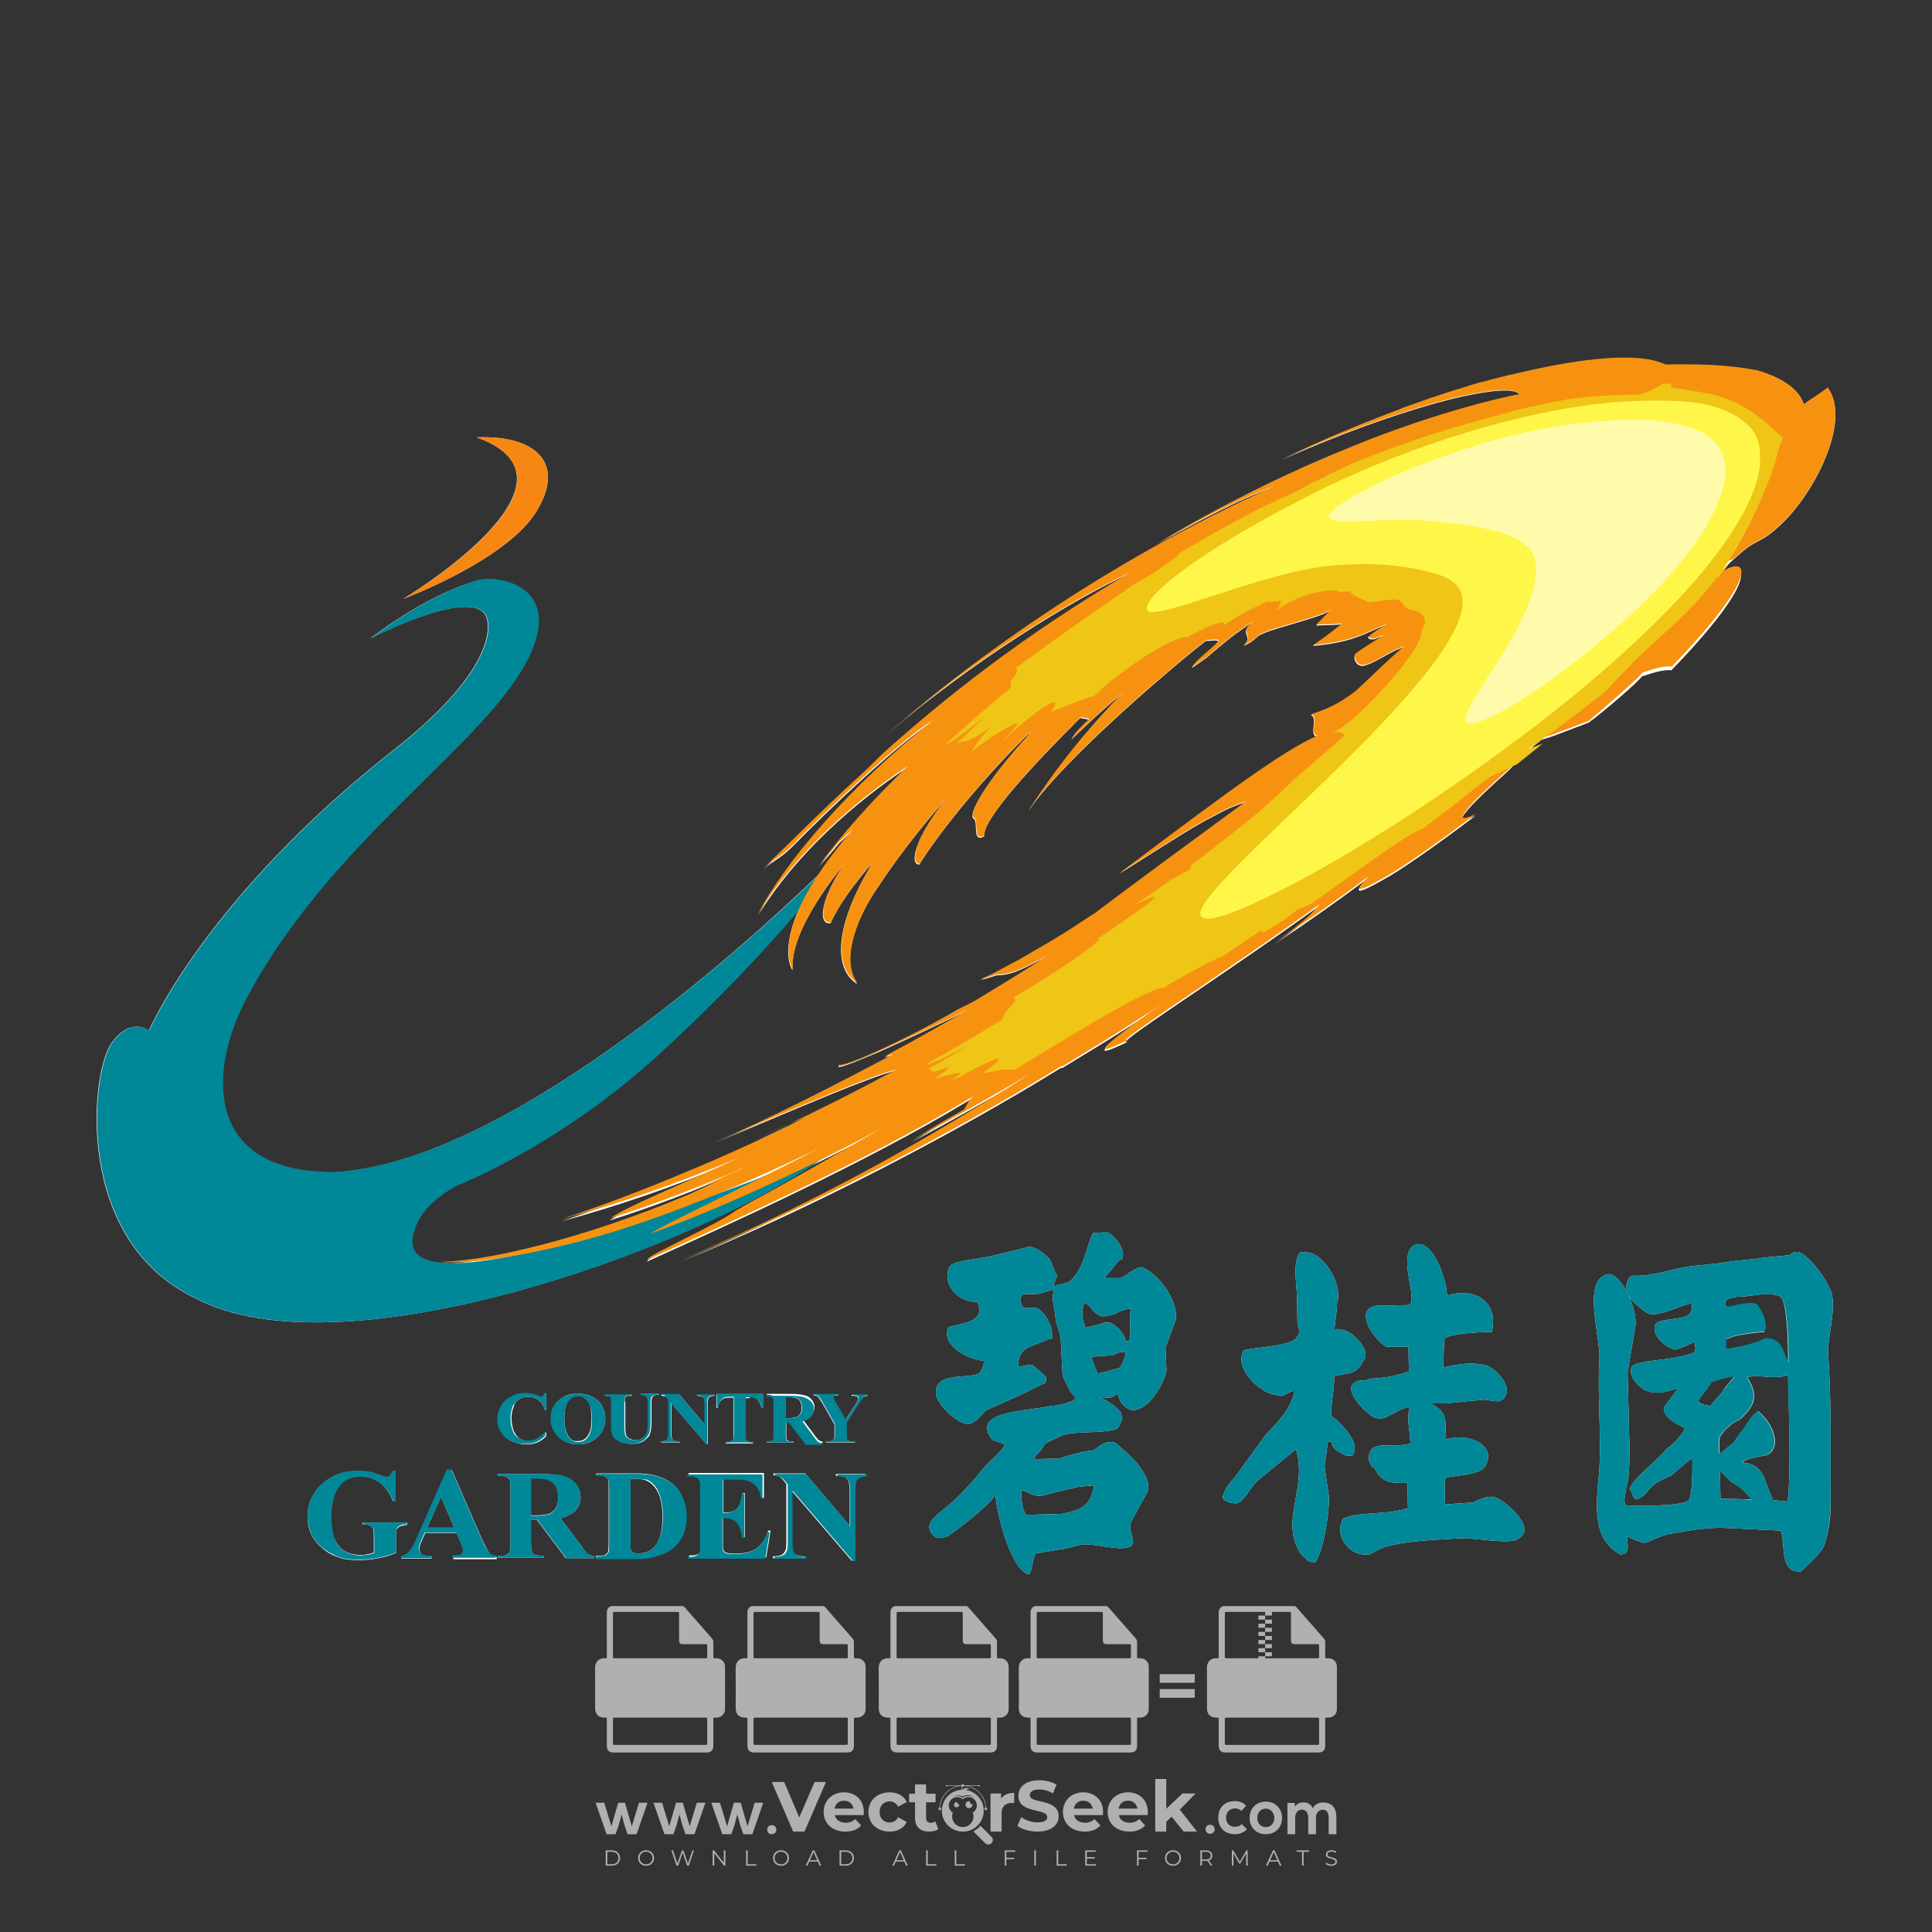<?xml version="1.0" encoding="iso-8859-1"?>
<!-- Generator: Adobe Illustrator 26.0.1, SVG Export Plug-In . SVG Version: 6.00 Build 0)  -->
<svg version="1.1" id="Layer_1" xmlns="http://www.w3.org/2000/svg" xmlns:xlink="http://www.w3.org/1999/xlink" x="0px" y="0px"
	 viewBox="0 0 500 500" style="enable-background:new 0 0 500 500;" xml:space="preserve">
<rect x="0" y="0" width="500" height="500" fill="#333333" stroke="none"/>
<g id="watermark_1_">
	<g>
		<g id="watermark" style="opacity:0.61;">
			<g>
				<g>
					<g>
						<g>
							<polygon style="fill:#FFFFFF;" points="213.765,461.172 208.204,474.017 205.268,474.017 199.726,461.172 202.938,461.172 
								206.846,470.347 210.81,461.172 							"/>
						</g>
						<g>
							<path style="fill:#FFFFFF;" d="M223.507,469.741h-7.469c0.275,1.23,1.321,1.982,2.826,1.982c1.046,0,1.798-0.312,2.477-0.954
								l1.523,1.651c-0.917,1.046-2.294,1.597-4.074,1.597c-3.413,0-5.634-2.147-5.634-5.083c0-2.954,2.257-5.083,5.267-5.083
								c2.899,0,5.138,1.945,5.138,5.12C223.562,469.191,223.526,469.503,223.507,469.741 M216.002,468.071h4.863
								c-0.202-1.248-1.138-2.055-2.422-2.055C217.139,466.016,216.204,466.805,216.002,468.071"/>
						</g>
						<g>
							<path style="fill:#FFFFFF;" d="M224.735,468.934c0-2.973,2.294-5.083,5.505-5.083c2.074,0,3.707,0.899,4.423,2.514
								l-2.22,1.193c-0.532-0.936-1.321-1.358-2.221-1.358c-1.45,0-2.587,1.009-2.587,2.734c0,1.725,1.138,2.734,2.587,2.734
								c0.899,0,1.688-0.404,2.221-1.358l2.22,1.211c-0.716,1.578-2.349,2.495-4.423,2.495
								C227.029,474.017,224.735,471.907,224.735,468.934"/>
						</g>
						<g>
							<path style="fill:#FFFFFF;" d="M242.828,473.393c-0.587,0.422-1.45,0.624-2.331,0.624c-2.33,0-3.688-1.193-3.688-3.542
								v-4.055h-1.523v-2.202h1.523v-2.404h2.863v2.404h2.459v2.202h-2.459v4.019c0,0.844,0.458,1.303,1.229,1.303
								c0.422,0,0.844-0.128,1.156-0.367L242.828,473.393z"/>
						</g>
					</g>
					<g>
						<path style="fill:#FFFFFF;" d="M262.474,463.997v2.643c-0.238-0.018-0.422-0.037-0.642-0.037
							c-1.578,0-2.624,0.862-2.624,2.753v4.661h-2.863v-9.873h2.734v1.303C259.776,464.493,260.951,463.997,262.474,463.997"/>
					</g>
					<g>
						<path style="fill:#FFFFFF;" d="M263.299,472.53l1.009-2.239c1.083,0.789,2.697,1.339,4.239,1.339
							c1.762,0,2.477-0.587,2.477-1.376c0-2.404-7.469-0.752-7.469-5.524c0-2.184,1.762-4,5.413-4c1.615,0,3.267,0.385,4.459,1.138
							l-0.918,2.257c-1.193-0.679-2.422-1.009-3.56-1.009c-1.761,0-2.44,0.66-2.44,1.468c0,2.367,7.468,0.734,7.468,5.45
							c0,2.147-1.78,3.982-5.45,3.982C266.492,474.017,264.437,473.411,263.299,472.53"/>
					</g>
					<g>
						<path style="fill:#FFFFFF;" d="M285.428,469.741h-7.469c0.275,1.23,1.321,1.982,2.826,1.982c1.046,0,1.798-0.312,2.477-0.954
							l1.523,1.651c-0.918,1.046-2.294,1.597-4.074,1.597c-3.413,0-5.634-2.147-5.634-5.083c0-2.954,2.257-5.083,5.267-5.083
							c2.9,0,5.138,1.945,5.138,5.12C285.484,469.191,285.447,469.503,285.428,469.741 M277.923,468.071h4.863
							c-0.202-1.248-1.138-2.055-2.422-2.055C279.061,466.016,278.125,466.805,277.923,468.071"/>
					</g>
					<g>
						<path style="fill:#FFFFFF;" d="M297.007,469.741h-7.469c0.275,1.23,1.321,1.982,2.826,1.982c1.046,0,1.798-0.312,2.477-0.954
							l1.523,1.651c-0.918,1.046-2.294,1.597-4.074,1.597c-3.413,0-5.634-2.147-5.634-5.083c0-2.954,2.257-5.083,5.267-5.083
							c2.899,0,5.138,1.945,5.138,5.12C297.062,469.191,297.025,469.503,297.007,469.741 M289.501,468.071h4.863
							c-0.202-1.248-1.138-2.055-2.422-2.055C290.639,466.016,289.703,466.805,289.501,468.071"/>
					</g>
					<g>
						<polygon style="fill:#FFFFFF;" points="303.208,470.145 301.831,471.503 301.831,474.017 298.969,474.017 298.969,460.401 
							301.831,460.401 301.831,468.108 306.016,464.144 309.429,464.144 305.318,468.328 309.796,474.017 306.327,474.017 						"/>
					</g>
					<g>
						<path style="fill:#FFFFFF;" d="M256.601,475.359L256.601,475.359l-2.86-2.86c-0.435,0.508-0.953,0.943-1.534,1.284
							c-0.092,0.069-0.186,0.136-0.283,0.199l3.027,3.027c0.456,0.456,1.195,0.456,1.65,0
							C257.057,476.554,257.057,475.815,256.601,475.359"/>
					</g>
					<g>
						<path style="fill:#FFFFFF;" d="M249.984,463.244c0.221-0.173,0.495-0.281,0.797-0.281c0.042,0,0.083,0.002,0.124,0.006
							c-0.214-0.156-0.478-0.249-0.764-0.249c-0.395,0-0.744,0.18-0.981,0.458c-0.051,0-0.1,0.006-0.151,0.008
							c0.039-0.077,0.064-0.162,0.064-0.255c0-0.234-0.143-0.434-0.346-0.519c0.087,0.126,0.138,0.279,0.138,0.445
							c0,0.122-0.031,0.237-0.081,0.341c-2.811,0.201-5.03,2.539-5.03,5.4c0,2.993,2.426,5.42,5.42,5.42
							c2.993,0,5.42-2.426,5.42-5.42C254.595,465.879,252.593,463.635,249.984,463.244 M247.983,464.656
							c0.435,0,0.844,0.112,1.199,0.309c0.374-0.245,0.82-0.387,1.299-0.387c0.711,0,1.348,0.312,1.784,0.806
							c-0.435-0.379-1.004-0.61-1.627-0.61c-0.449,0-0.87,0.12-1.234,0.329c-0.079,0.046-0.156,0.096-0.229,0.15
							c-0.065-0.048-0.133-0.093-0.204-0.134c-0.369-0.219-0.8-0.344-1.26-0.344c-0.3,0-0.588,0.054-0.854,0.152
							C247.196,464.754,247.578,464.656,247.983,464.656 M251.772,469.098c0.115,0.305,0.181,0.634,0.181,0.979
							c0,1.534-1.244,2.777-2.778,2.777c-1.534,0-2.777-1.243-2.777-2.777c0-0.345,0.066-0.674,0.181-0.979
							c-0.62-0.382-1.035-1.064-1.035-1.846c0-1.197,0.971-2.168,2.168-2.168c0.565,0,1.078,0.218,1.463,0.572
							c0.386-0.354,0.899-0.572,1.464-0.572c1.197,0,2.168,0.971,2.168,2.168C252.807,468.034,252.392,468.716,251.772,469.098"/>
					</g>
					<g>
						<path style="fill:#FFFFFF;" d="M251.666,467.061c0,0.497-0.404,0.901-0.901,0.901c-0.497,0-0.901-0.404-0.901-0.901
							s0.404-0.901,0.901-0.901c0.101,0,0.197,0.017,0.287,0.047c-0.03,0.062-0.045,0.132-0.045,0.204
							c0,0.273,0.221,0.494,0.494,0.494c0.05,0,0.099-0.008,0.146-0.022C251.66,466.941,251.666,467,251.666,467.061"/>
					</g>
					<g>
						<path style="fill:#FFFFFF;" d="M248.255,467.061c0,0.376-0.305,0.681-0.681,0.681c-0.376,0-0.681-0.305-0.681-0.681
							s0.305-0.681,0.681-0.681c0.076,0,0.149,0.013,0.217,0.035c-0.023,0.047-0.034,0.1-0.034,0.155
							c0,0.206,0.167,0.374,0.374,0.374c0.038,0,0.075-0.006,0.11-0.017C248.25,466.97,248.255,467.015,248.255,467.061"/>
					</g>
					<g>
						<g>
							<g>
								<rect x="242.908" y="467.83" style="fill:#FFFFFF;" width="0.616" height="0.616"/>
							</g>
							<g>
								<rect x="254.827" y="467.83" style="fill:#FFFFFF;" width="0.616" height="0.616"/>
							</g>
							<g>
								<path style="fill:#FFFFFF;" d="M255.205,468.082h-0.14c0-3.248-2.642-5.89-5.89-5.89c-3.248,0-5.89,2.642-5.89,5.89h-0.14
									c0-1.611,0.627-3.125,1.766-4.264c1.139-1.139,2.653-1.766,4.264-1.766c1.611,0,3.125,0.627,4.264,1.766
									C254.578,464.957,255.205,466.471,255.205,468.082"/>
							</g>
						</g>
						<g>
							<rect x="248.868" y="461.814" style="fill:#FFFFFF;" width="0.616" height="0.616"/>
						</g>
						<g>
							<rect x="244.95" y="462.052" style="fill:#FFFFFF;" width="8.45" height="0.14"/>
						</g>
						<g>
							<path style="fill:#FFFFFF;" d="M245.174,462.15c0,0.108-0.088,0.196-0.196,0.196c-0.108,0-0.196-0.088-0.196-0.196
								c0-0.108,0.088-0.196,0.196-0.196C245.086,461.954,245.174,462.042,245.174,462.15"/>
						</g>
						<g>
							<path style="fill:#FFFFFF;" d="M253.596,462.15c0,0.108-0.088,0.196-0.196,0.196c-0.108,0-0.196-0.088-0.196-0.196
								c0-0.108,0.088-0.196,0.196-0.196C253.509,461.954,253.596,462.042,253.596,462.15"/>
						</g>
					</g>
				</g>
				<g>
					<path style="fill:#FFFFFF;" d="M314.356,473.409c0,1.559-2.364,1.559-2.364,0C311.993,471.851,314.356,471.851,314.356,473.409
						z"/>
				</g>
				<g>
					<g>
						<g>
							<path style="fill:#FFFFFF;" d="M161.739,466.549l1.772,6.088l1.855-6.088h2.215l-2.823,8.14h-2.33l-0.837-2.396l-0.722-2.708
								l-0.722,2.708l-0.837,2.396h-2.33l-2.839-8.14h2.231l1.855,6.088l1.756-6.088H161.739z"/>
						</g>
						<g>
							<path style="fill:#FFFFFF;" d="M176.713,466.549l1.772,6.088l1.855-6.088h2.215l-2.823,8.14h-2.33l-0.837-2.396l-0.722-2.708
								l-0.722,2.708l-0.837,2.396h-2.33l-2.839-8.14h2.231l1.855,6.088l1.756-6.088H176.713z"/>
						</g>
						<g>
							<path style="fill:#FFFFFF;" d="M191.687,466.549l1.772,6.088l1.855-6.088h2.215l-2.823,8.14h-2.33l-0.837-2.396l-0.722-2.708
								l-0.722,2.708l-0.837,2.396h-2.33l-2.839-8.14h2.231l1.855,6.088l1.756-6.088H191.687z"/>
						</g>
					</g>
					<g>
						<path style="fill:#FFFFFF;" d="M200.908,473.52c0,1.559-2.364,1.559-2.364,0C198.545,471.962,200.908,471.962,200.908,473.52z
							"/>
					</g>
					<g>
						<path style="fill:#FFFFFF;" d="M322.71,473.409c-0.935,0.919-1.919,1.28-3.117,1.28c-2.346,0-4.3-1.411-4.3-4.282
							s1.953-4.284,4.3-4.284c1.149,0,2.035,0.329,2.921,1.199l-1.264,1.329c-0.476-0.428-1.066-0.64-1.623-0.64
							c-1.346,0-2.33,0.985-2.33,2.396c0,1.542,1.05,2.362,2.297,2.362c0.64,0,1.28-0.18,1.772-0.672L322.71,473.409z"/>
					</g>
					<g>
						<path style="fill:#FFFFFF;" d="M331.805,470.472c0,2.33-1.591,4.217-4.217,4.217c-2.626,0-4.201-1.887-4.201-4.217
							c0-2.314,1.609-4.217,4.185-4.217C330.149,466.255,331.805,468.158,331.805,470.472z M325.389,470.472
							c0,1.231,0.739,2.38,2.199,2.38c1.46,0,2.199-1.149,2.199-2.38c0-1.215-0.854-2.396-2.199-2.396
							C326.144,468.077,325.389,469.258,325.389,470.472z"/>
					</g>
					<g>
						<path style="fill:#FFFFFF;" d="M338.572,474.689v-4.332c0-1.068-0.559-2.035-1.658-2.035c-1.082,0-1.722,0.967-1.722,2.035
							v4.332h-2.003v-8.107h1.855l0.148,0.985c0.426-0.82,1.362-1.116,2.133-1.116c0.969,0,1.937,0.394,2.396,1.51
							c0.723-1.149,1.658-1.478,2.708-1.478c2.297,0,3.43,1.412,3.43,3.84v4.365h-2.003v-4.365c0-1.066-0.442-1.97-1.526-1.97
							c-1.082,0-1.756,0.935-1.756,2.003v4.332H338.572z"/>
					</g>
				</g>
			</g>
		</g>
		<g style="opacity:0.61;">
			<g>
				<g>
					<path style="fill:#FFFFFF;" d="M345.988,431.299c-0.006-1.224-0.959-2.121-2.189-2.14c-0.924-0.014-0.832,0.12-0.834-0.867
						c-0.003-1.097-0.007-2.194,0.003-3.292c0.003-0.379-0.112-0.691-0.362-0.976c-2.342-2.668-4.678-5.342-7.019-8.011
						c-0.12-0.137-0.275-0.244-0.414-0.366c-6.214,0-12.427,0-18.641,0c-0.794,0.293-1.14,0.868-1.138,1.709
						c0.01,3.748,0.004,7.496,0.004,11.243c0,0.556-0.003,0.589-0.55,0.551c-1.497-0.102-2.516,0.986-2.497,2.492
						c0.044,3.476,0.013,6.953,0.014,10.429c0.001,1.58,0.867,2.443,2.45,2.449c0.582,0.002,0.582,0.002,0.582,0.6
						c0,2.219-0.001,4.438,0.001,6.657c0.001,1.192,0.58,1.771,1.768,1.771c8.013,0.001,16.027,0.001,24.04,0
						c1.168,0,1.755-0.583,1.757-1.745c0.002-2.256,0-4.512,0.001-6.768c0-0.512,0.002-0.511,0.52-0.515
						c0.271-0.002,0.541,0.008,0.809-0.058c0.996-0.246,1.69-1.044,1.694-2.069C346.003,438.696,346.005,434.997,345.988,431.299z
						 M317.537,417.162c5.337,0,10.674,0,16.01,0c0.548,0,0.554,0.007,0.554,0.561c0.001,2.243-0.001,4.486,0.001,6.73
						c0.001,0.811,0.249,1.059,1.06,1.059c1.91,0.001,3.821,0,5.731,0.001c0.458,0,0.479,0.021,0.481,0.483
						c0.003,0.887,0.002,1.775,0,2.662c-0.001,0.477-0.024,0.498-0.504,0.499c-3.895,0.001-7.79,0-11.684,0
						c-3.882,0-7.765,0-11.647,0c-0.55,0-0.552-0.001-0.552-0.561c-0.001-3.624-0.001-7.247,0-10.871
						C316.987,417.166,316.991,417.162,317.537,417.162z M340.822,451.579c-3.883,0.001-7.766,0-11.65,0c-3.871,0-7.742,0-11.613,0
						c-0.572,0-0.574-0.002-0.574-0.579c-0.001-1.997-0.001-3.994,0.001-5.991c0-0.464,0.023-0.486,0.478-0.487
						c7.803-0.001,15.607-0.001,23.41,0c0.478,0,0.499,0.02,0.499,0.503c0.002,1.997,0.001,3.994,0,5.991
						C341.375,451.574,341.37,451.579,340.822,451.579z"/>
				</g>
				<g>
					<g>
						<rect x="327.418" y="417.053" style="fill:#FFFFFF;" width="1.757" height="1.054"/>
					</g>
					<g>
						<rect x="325.662" y="418.107" style="fill:#FFFFFF;" width="1.757" height="1.054"/>
					</g>
					<g>
						<rect x="327.418" y="419.161" style="fill:#FFFFFF;" width="1.757" height="1.054"/>
					</g>
					<g>
						<rect x="325.662" y="420.215" style="fill:#FFFFFF;" width="1.757" height="1.054"/>
					</g>
					<g>
						<rect x="327.418" y="421.269" style="fill:#FFFFFF;" width="1.757" height="1.054"/>
					</g>
					<g>
						<rect x="325.662" y="422.323" style="fill:#FFFFFF;" width="1.757" height="1.054"/>
					</g>
					<g>
						<rect x="327.418" y="423.378" style="fill:#FFFFFF;" width="1.757" height="1.054"/>
					</g>
					<g>
						<rect x="325.662" y="424.432" style="fill:#FFFFFF;" width="1.757" height="1.054"/>
					</g>
					<g>
						<rect x="327.418" y="425.486" style="fill:#FFFFFF;" width="1.757" height="1.054"/>
					</g>
					<g>
						<rect x="325.662" y="426.54" style="fill:#FFFFFF;" width="1.757" height="1.054"/>
					</g>
					<g>
						<rect x="327.418" y="427.594" style="fill:#FFFFFF;" width="1.757" height="1.054"/>
					</g>
					<g>
						<rect x="325.662" y="428.648" style="fill:#FFFFFF;" width="1.757" height="1.054"/>
					</g>
				</g>
			</g>
			<g>
				<path style="fill:#FFFFFF;" d="M187.637,431.299c-0.006-1.224-0.959-2.121-2.189-2.14c-0.924-0.014-0.832,0.12-0.834-0.867
					c-0.003-1.097-0.007-2.194,0.003-3.292c0.003-0.379-0.112-0.691-0.362-0.976c-2.342-2.668-4.678-5.342-7.019-8.011
					c-0.12-0.137-0.275-0.244-0.414-0.366c-6.214,0-12.427,0-18.641,0c-0.794,0.293-1.14,0.868-1.138,1.709
					c0.01,3.748,0.004,7.496,0.004,11.243c0,0.556-0.003,0.589-0.55,0.551c-1.497-0.102-2.516,0.986-2.497,2.492
					c0.044,3.476,0.013,6.953,0.014,10.429c0.001,1.58,0.867,2.443,2.45,2.449c0.582,0.002,0.582,0.002,0.582,0.6
					c0,2.219-0.001,4.438,0.001,6.657c0.001,1.192,0.58,1.771,1.768,1.771c8.013,0.001,16.027,0.001,24.04,0
					c1.168,0,1.755-0.583,1.757-1.745c0.002-2.256,0-4.512,0.001-6.768c0-0.512,0.002-0.511,0.52-0.515
					c0.271-0.002,0.541,0.008,0.809-0.058c0.996-0.246,1.69-1.044,1.694-2.069C187.652,438.696,187.655,434.997,187.637,431.299z
					 M159.187,417.162c5.337,0,10.674,0,16.01,0c0.548,0,0.554,0.007,0.554,0.561c0.001,2.243-0.001,4.486,0.001,6.73
					c0.001,0.811,0.249,1.059,1.06,1.059c1.91,0.001,3.821,0,5.731,0.001c0.458,0,0.479,0.021,0.481,0.483
					c0.003,0.887,0.002,1.775,0,2.662c-0.001,0.477-0.024,0.498-0.504,0.499c-3.895,0.001-7.79,0-11.684,0
					c-3.882,0-7.765,0-11.647,0c-0.55,0-0.552-0.001-0.552-0.561c-0.001-3.624-0.001-7.247,0-10.871
					C158.636,417.166,158.64,417.162,159.187,417.162z M182.472,451.579c-3.883,0.001-7.766,0-11.65,0c-3.871,0-7.742,0-11.613,0
					c-0.572,0-0.574-0.002-0.574-0.579c-0.001-1.997-0.001-3.994,0.001-5.991c0-0.464,0.023-0.486,0.478-0.487
					c7.803-0.001,15.607-0.001,23.41,0c0.478,0,0.499,0.02,0.499,0.503c0.002,1.997,0.001,3.994,0,5.991
					C183.024,451.574,183.019,451.579,182.472,451.579z"/>
			</g>
			<g>
				<path style="fill:#FFFFFF;" d="M159.779,440.669v-7.897h2.779c0.375,0,0.726,0.061,1.053,0.182
					c0.327,0.121,0.612,0.292,0.855,0.513c0.242,0.221,0.434,0.483,0.573,0.789c0.14,0.305,0.21,0.642,0.21,1.009
					c0,0.375-0.07,0.715-0.21,1.02c-0.14,0.305-0.331,0.568-0.573,0.789c-0.243,0.221-0.528,0.392-0.855,0.513
					c-0.327,0.121-0.678,0.182-1.053,0.182h-1.29v2.901H159.779z M162.58,436.356c0.39,0,0.684-0.111,0.882-0.331
					c0.199-0.22,0.298-0.474,0.298-0.761c0-0.14-0.024-0.276-0.072-0.408c-0.048-0.132-0.121-0.248-0.221-0.347
					c-0.099-0.099-0.223-0.178-0.37-0.237c-0.147-0.059-0.32-0.089-0.518-0.089h-1.312v2.173H162.58z"/>
				<path style="fill:#FFFFFF;" d="M166.308,432.771h1.731l3.177,5.294h0.088l-0.088-1.522v-3.772h1.478v7.897h-1.566l-3.353-5.592
					h-0.088l0.088,1.522v4.07h-1.467V432.771z"/>
				<path style="fill:#FFFFFF;" d="M177.922,436.334h3.872c0.022,0.089,0.04,0.195,0.055,0.32c0.014,0.125,0.022,0.25,0.022,0.375
					c0,0.507-0.077,0.985-0.231,1.434c-0.154,0.449-0.397,0.849-0.728,1.202c-0.353,0.375-0.776,0.666-1.268,0.871
					c-0.493,0.206-1.055,0.309-1.688,0.309c-0.574,0-1.114-0.103-1.622-0.309c-0.507-0.206-0.948-0.492-1.323-0.86
					c-0.375-0.367-0.673-0.803-0.894-1.307c-0.221-0.504-0.331-1.053-0.331-1.649c0-0.595,0.11-1.145,0.331-1.649
					c0.221-0.504,0.518-0.939,0.894-1.307c0.375-0.367,0.816-0.654,1.323-0.86c0.507-0.206,1.048-0.309,1.622-0.309
					c0.64,0,1.211,0.11,1.715,0.331c0.504,0.221,0.935,0.526,1.296,0.915l-1.025,1.004c-0.258-0.272-0.544-0.48-0.861-0.623
					c-0.316-0.143-0.695-0.215-1.136-0.215c-0.361,0-0.703,0.065-1.026,0.193c-0.324,0.129-0.607,0.311-0.85,0.546
					c-0.242,0.235-0.436,0.52-0.579,0.855c-0.143,0.335-0.215,0.708-0.215,1.119c0,0.412,0.072,0.785,0.215,1.12
					c0.143,0.335,0.338,0.62,0.584,0.855c0.246,0.235,0.531,0.418,0.855,0.546c0.323,0.129,0.669,0.193,1.037,0.193
					c0.419,0,0.773-0.061,1.064-0.182c0.29-0.121,0.538-0.278,0.744-0.469c0.148-0.132,0.275-0.3,0.381-0.502
					c0.106-0.202,0.189-0.428,0.248-0.678h-2.482V436.334z"/>
			</g>
			<g>
				<path style="fill:#FFFFFF;" d="M224.019,431.299c-0.006-1.224-0.959-2.121-2.189-2.14c-0.924-0.014-0.832,0.12-0.834-0.867
					c-0.003-1.097-0.007-2.194,0.003-3.292c0.003-0.379-0.112-0.691-0.362-0.976c-2.342-2.668-4.678-5.342-7.019-8.011
					c-0.12-0.137-0.275-0.244-0.414-0.366c-6.214,0-12.427,0-18.641,0c-0.794,0.293-1.14,0.868-1.138,1.709
					c0.01,3.748,0.004,7.496,0.004,11.243c0,0.556-0.003,0.589-0.55,0.551c-1.497-0.102-2.516,0.986-2.497,2.492
					c0.044,3.476,0.013,6.953,0.014,10.429c0.001,1.58,0.867,2.443,2.45,2.449c0.582,0.002,0.582,0.002,0.582,0.6
					c0,2.219-0.001,4.438,0.001,6.657c0.001,1.192,0.58,1.771,1.768,1.771c8.013,0.001,16.027,0.001,24.04,0
					c1.168,0,1.755-0.583,1.757-1.745c0.002-2.256,0-4.512,0.001-6.768c0-0.512,0.002-0.511,0.52-0.515
					c0.271-0.002,0.541,0.008,0.809-0.058c0.997-0.246,1.69-1.044,1.694-2.069C224.034,438.696,224.036,434.997,224.019,431.299z
					 M195.568,417.162c5.337,0,10.674,0,16.01,0c0.548,0,0.554,0.007,0.554,0.561c0.001,2.243-0.001,4.486,0.001,6.73
					c0.001,0.811,0.249,1.059,1.06,1.059c1.91,0.001,3.821,0,5.731,0.001c0.458,0,0.479,0.021,0.481,0.483
					c0.003,0.887,0.002,1.775,0,2.662c-0.001,0.477-0.024,0.498-0.504,0.499c-3.895,0.001-7.79,0-11.684,0
					c-3.882,0-7.765,0-11.647,0c-0.55,0-0.552-0.001-0.552-0.561c-0.001-3.624-0.001-7.247,0-10.871
					C195.018,417.166,195.022,417.162,195.568,417.162z M218.854,451.579c-3.883,0.001-7.766,0-11.65,0c-3.871,0-7.742,0-11.613,0
					c-0.572,0-0.574-0.002-0.574-0.579c-0.001-1.997-0.001-3.994,0.001-5.991c0-0.464,0.023-0.486,0.478-0.487
					c7.803-0.001,15.607-0.001,23.41,0c0.478,0,0.499,0.02,0.499,0.503c0.002,1.997,0.001,3.994,0,5.991
					C219.406,451.574,219.401,451.579,218.854,451.579z"/>
			</g>
			<g>
				<path style="fill:#FFFFFF;" d="M205.111,432.771h1.699l2.967,7.897h-1.644l-0.651-1.886h-3.044l-0.651,1.886h-1.643
					L205.111,432.771z M206.997,437.415l-0.706-1.974l-0.287-0.96h-0.088l-0.287,0.96l-0.706,1.974H206.997z"/>
				<path style="fill:#FFFFFF;" d="M211.331,434.536c-0.125,0-0.245-0.024-0.359-0.072c-0.114-0.048-0.213-0.114-0.298-0.199
					c-0.084-0.084-0.151-0.182-0.198-0.292c-0.048-0.11-0.072-0.232-0.072-0.364s0.024-0.254,0.072-0.364
					c0.048-0.11,0.114-0.208,0.198-0.292c0.084-0.084,0.184-0.151,0.298-0.198c0.114-0.048,0.233-0.072,0.359-0.072
					c0.257,0,0.478,0.09,0.662,0.27c0.184,0.181,0.276,0.399,0.276,0.656s-0.092,0.476-0.276,0.656
					C211.809,434.446,211.589,434.536,211.331,434.536z M210.615,440.669v-5.404h1.445v5.404H210.615z"/>
			</g>
			<g>
				<path style="fill:#FFFFFF;" d="M261.044,431.299c-0.006-1.224-0.959-2.121-2.189-2.14c-0.924-0.014-0.832,0.12-0.834-0.867
					c-0.003-1.097-0.007-2.194,0.003-3.292c0.003-0.379-0.112-0.691-0.362-0.976c-2.342-2.668-4.678-5.342-7.019-8.011
					c-0.12-0.137-0.275-0.244-0.414-0.366c-6.214,0-12.427,0-18.641,0c-0.794,0.293-1.14,0.868-1.138,1.709
					c0.01,3.748,0.004,7.496,0.004,11.243c0,0.556-0.003,0.589-0.55,0.551c-1.497-0.102-2.516,0.986-2.497,2.492
					c0.044,3.476,0.013,6.953,0.014,10.429c0.001,1.58,0.867,2.443,2.45,2.449c0.582,0.002,0.582,0.002,0.582,0.6
					c0,2.219-0.001,4.438,0.001,6.657c0.001,1.192,0.58,1.771,1.768,1.771c8.013,0.001,16.027,0.001,24.04,0
					c1.168,0,1.755-0.583,1.757-1.745c0.002-2.256,0-4.512,0.001-6.768c0-0.512,0.002-0.511,0.52-0.515
					c0.271-0.002,0.541,0.008,0.809-0.058c0.996-0.246,1.69-1.044,1.694-2.069C261.059,438.696,261.061,434.997,261.044,431.299z
					 M232.593,417.162c5.337,0,10.674,0,16.01,0c0.548,0,0.554,0.007,0.554,0.561c0.001,2.243-0.001,4.486,0.001,6.73
					c0.001,0.811,0.249,1.059,1.06,1.059c1.91,0.001,3.821,0,5.731,0.001c0.458,0,0.479,0.021,0.481,0.483
					c0.003,0.887,0.002,1.775,0,2.662c-0.001,0.477-0.024,0.498-0.504,0.499c-3.895,0.001-7.79,0-11.684,0
					c-3.882,0-7.765,0-11.647,0c-0.55,0-0.552-0.001-0.552-0.561c-0.001-3.624-0.001-7.247,0-10.871
					C232.042,417.166,232.047,417.162,232.593,417.162z M255.878,451.579c-3.883,0.001-7.766,0-11.65,0c-3.871,0-7.742,0-11.613,0
					c-0.572,0-0.574-0.002-0.574-0.579c-0.001-1.997-0.001-3.994,0.001-5.991c0-0.464,0.023-0.486,0.478-0.487
					c7.803-0.001,15.607-0.001,23.41,0c0.478,0,0.499,0.02,0.499,0.503c0.002,1.997,0.001,3.994,0,5.991
					C256.431,451.574,256.426,451.579,255.878,451.579z"/>
			</g>
			<g>
				<path style="fill:#FFFFFF;" d="M236.361,440.845c-0.338,0-0.662-0.048-0.971-0.143c-0.309-0.095-0.592-0.239-0.849-0.43
					c-0.257-0.191-0.481-0.425-0.673-0.7c-0.191-0.276-0.342-0.597-0.452-0.965l1.401-0.551c0.103,0.397,0.283,0.726,0.54,0.987
					c0.257,0.261,0.596,0.392,1.015,0.392c0.154,0,0.303-0.02,0.447-0.061c0.143-0.04,0.272-0.099,0.386-0.176
					s0.204-0.175,0.27-0.292c0.066-0.118,0.099-0.254,0.099-0.408c0-0.147-0.026-0.279-0.077-0.397
					c-0.051-0.117-0.138-0.227-0.259-0.331c-0.121-0.103-0.28-0.202-0.475-0.298c-0.195-0.095-0.435-0.195-0.722-0.298l-0.485-0.176
					c-0.213-0.073-0.429-0.173-0.645-0.298c-0.217-0.125-0.413-0.276-0.59-0.452c-0.177-0.176-0.322-0.384-0.436-0.623
					c-0.114-0.239-0.171-0.509-0.171-0.81c0-0.309,0.06-0.597,0.182-0.866c0.121-0.268,0.294-0.503,0.518-0.706
					c0.224-0.202,0.492-0.36,0.805-0.474s0.66-0.171,1.042-0.171c0.397,0,0.74,0.053,1.031,0.16
					c0.291,0.107,0.537,0.243,0.739,0.408c0.202,0.165,0.366,0.348,0.491,0.546c0.125,0.199,0.217,0.386,0.276,0.563l-1.312,0.551
					c-0.074-0.221-0.208-0.419-0.402-0.596c-0.195-0.176-0.462-0.265-0.8-0.265c-0.324,0-0.592,0.075-0.805,0.226
					c-0.213,0.151-0.32,0.348-0.32,0.59c0,0.235,0.103,0.436,0.309,0.601c0.206,0.165,0.533,0.325,0.982,0.48l0.497,0.165
					c0.316,0.111,0.605,0.237,0.866,0.381c0.261,0.143,0.485,0.314,0.673,0.513c0.187,0.199,0.331,0.425,0.43,0.678
					c0.1,0.254,0.149,0.546,0.149,0.877c0,0.412-0.083,0.767-0.248,1.064c-0.165,0.298-0.377,0.542-0.634,0.734
					c-0.258,0.191-0.548,0.335-0.872,0.43C236.986,440.797,236.67,440.845,236.361,440.845z"/>
				<path style="fill:#FFFFFF;" d="M239.516,432.771h1.61l1.633,4.754l0.287,1.015h0.088l0.309-1.015l1.699-4.754h1.61l-2.879,7.897
					h-1.566L239.516,432.771z"/>
				<path style="fill:#FFFFFF;" d="M251.097,436.334h3.871c0.022,0.089,0.04,0.195,0.055,0.32c0.015,0.125,0.023,0.25,0.023,0.375
					c0,0.507-0.078,0.985-0.232,1.434c-0.154,0.449-0.397,0.849-0.728,1.202c-0.353,0.375-0.775,0.666-1.268,0.871
					c-0.493,0.206-1.055,0.309-1.688,0.309c-0.574,0-1.114-0.103-1.621-0.309c-0.507-0.206-0.949-0.492-1.324-0.86
					c-0.375-0.367-0.673-0.803-0.894-1.307c-0.22-0.504-0.331-1.053-0.331-1.649c0-0.595,0.11-1.145,0.331-1.649
					c0.221-0.504,0.518-0.939,0.894-1.307c0.375-0.367,0.816-0.654,1.324-0.86c0.507-0.206,1.047-0.309,1.621-0.309
					c0.64,0,1.211,0.11,1.715,0.331c0.504,0.221,0.936,0.526,1.296,0.915l-1.026,1.004c-0.257-0.272-0.544-0.48-0.861-0.623
					c-0.316-0.143-0.694-0.215-1.136-0.215c-0.36,0-0.702,0.065-1.026,0.193c-0.323,0.129-0.607,0.311-0.849,0.546
					c-0.243,0.235-0.436,0.52-0.579,0.855c-0.143,0.335-0.215,0.708-0.215,1.119c0,0.412,0.072,0.785,0.215,1.12
					c0.143,0.335,0.338,0.62,0.585,0.855c0.246,0.235,0.531,0.418,0.854,0.546c0.324,0.129,0.669,0.193,1.037,0.193
					c0.419,0,0.774-0.061,1.064-0.182c0.29-0.121,0.539-0.278,0.745-0.469c0.147-0.132,0.274-0.3,0.38-0.502
					c0.107-0.202,0.189-0.428,0.248-0.678h-2.482V436.334z"/>
			</g>
			<g>
				<path style="fill:#FFFFFF;" d="M297.3,431.299c-0.006-1.224-0.959-2.121-2.189-2.14c-0.924-0.014-0.832,0.12-0.834-0.867
					c-0.003-1.097-0.007-2.194,0.003-3.292c0.003-0.379-0.112-0.691-0.362-0.976c-2.342-2.668-4.678-5.342-7.019-8.011
					c-0.12-0.137-0.275-0.244-0.414-0.366c-6.214,0-12.427,0-18.641,0c-0.794,0.293-1.14,0.868-1.138,1.709
					c0.01,3.748,0.004,7.496,0.004,11.243c0,0.556-0.003,0.589-0.55,0.551c-1.497-0.102-2.516,0.986-2.497,2.492
					c0.044,3.476,0.013,6.953,0.014,10.429c0.001,1.58,0.867,2.443,2.45,2.449c0.582,0.002,0.582,0.002,0.582,0.6
					c0,2.219-0.001,4.438,0.001,6.657c0.001,1.192,0.58,1.771,1.768,1.771c8.013,0.001,16.027,0.001,24.04,0
					c1.168,0,1.755-0.583,1.757-1.745c0.002-2.256,0-4.512,0.001-6.768c0-0.512,0.002-0.511,0.52-0.515
					c0.271-0.002,0.541,0.008,0.809-0.058c0.996-0.246,1.69-1.044,1.694-2.069C297.315,438.696,297.318,434.997,297.3,431.299z
					 M268.85,417.162c5.337,0,10.674,0,16.01,0c0.548,0,0.554,0.007,0.554,0.561c0.001,2.243-0.001,4.486,0.001,6.73
					c0.001,0.811,0.249,1.059,1.06,1.059c1.91,0.001,3.821,0,5.731,0.001c0.458,0,0.479,0.021,0.481,0.483
					c0.003,0.887,0.002,1.775,0,2.662c-0.001,0.477-0.024,0.498-0.504,0.499c-3.895,0.001-7.79,0-11.684,0
					c-3.882,0-7.765,0-11.647,0c-0.55,0-0.552-0.001-0.552-0.561c-0.001-3.624-0.001-7.247,0-10.871
					C268.299,417.166,268.303,417.162,268.85,417.162z M292.135,451.579c-3.883,0.001-7.766,0-11.65,0c-3.871,0-7.742,0-11.613,0
					c-0.572,0-0.574-0.002-0.574-0.579c-0.001-1.997-0.001-3.994,0.001-5.991c0-0.464,0.023-0.486,0.478-0.487
					c7.803-0.001,15.607-0.001,23.41,0c0.478,0,0.499,0.02,0.499,0.503c0.001,1.997,0.001,3.994,0,5.991
					C292.687,451.574,292.682,451.579,292.135,451.579z"/>
			</g>
			<g>
				<path style="fill:#FFFFFF;" d="M272.966,434.183v1.831h3.165v1.412h-3.165v1.831h3.518v1.412h-5.007v-7.897h5.007v1.412H272.966
					z"/>
				<path style="fill:#FFFFFF;" d="M277.852,440.669v-7.897h2.779c0.375,0,0.726,0.061,1.053,0.182
					c0.327,0.121,0.612,0.292,0.855,0.513c0.243,0.221,0.434,0.483,0.574,0.789c0.14,0.305,0.209,0.642,0.209,1.009
					c0,0.375-0.07,0.715-0.209,1.02c-0.14,0.305-0.331,0.568-0.574,0.789c-0.243,0.221-0.528,0.392-0.855,0.513
					c-0.327,0.121-0.678,0.182-1.053,0.182h-1.29v2.901H277.852z M280.653,436.356c0.389,0,0.684-0.111,0.882-0.331
					c0.199-0.22,0.298-0.474,0.298-0.761c0-0.14-0.024-0.276-0.072-0.408c-0.048-0.132-0.121-0.248-0.221-0.347
					c-0.099-0.099-0.222-0.178-0.37-0.237c-0.147-0.059-0.32-0.089-0.518-0.089h-1.312v2.173H280.653z"/>
				<path style="fill:#FFFFFF;" d="M286.797,440.845c-0.338,0-0.662-0.048-0.971-0.143c-0.309-0.095-0.592-0.239-0.849-0.43
					c-0.257-0.191-0.482-0.425-0.673-0.7c-0.191-0.276-0.342-0.597-0.452-0.965l1.401-0.551c0.103,0.397,0.283,0.726,0.541,0.987
					c0.257,0.261,0.595,0.392,1.015,0.392c0.154,0,0.303-0.02,0.447-0.061c0.143-0.04,0.272-0.099,0.386-0.176
					c0.114-0.077,0.204-0.175,0.27-0.292c0.066-0.118,0.1-0.254,0.1-0.408c0-0.147-0.026-0.279-0.077-0.397
					c-0.051-0.117-0.138-0.227-0.259-0.331c-0.121-0.103-0.279-0.202-0.474-0.298c-0.195-0.095-0.436-0.195-0.723-0.298
					l-0.485-0.176c-0.213-0.073-0.428-0.173-0.645-0.298c-0.217-0.125-0.414-0.276-0.59-0.452c-0.176-0.176-0.322-0.384-0.436-0.623
					c-0.114-0.239-0.171-0.509-0.171-0.81c0-0.309,0.061-0.597,0.182-0.866c0.121-0.268,0.294-0.503,0.518-0.706
					c0.224-0.202,0.493-0.36,0.805-0.474c0.312-0.114,0.66-0.171,1.042-0.171c0.397,0,0.741,0.053,1.031,0.16
					c0.29,0.107,0.537,0.243,0.739,0.408c0.202,0.165,0.365,0.348,0.491,0.546c0.125,0.199,0.217,0.386,0.276,0.563l-1.312,0.551
					c-0.074-0.221-0.208-0.419-0.403-0.596c-0.195-0.176-0.462-0.265-0.799-0.265c-0.324,0-0.592,0.075-0.805,0.226
					c-0.213,0.151-0.32,0.348-0.32,0.59c0,0.235,0.103,0.436,0.309,0.601c0.206,0.165,0.533,0.325,0.982,0.48l0.496,0.165
					c0.316,0.111,0.605,0.237,0.866,0.381c0.261,0.143,0.485,0.314,0.673,0.513c0.187,0.199,0.331,0.425,0.43,0.678
					c0.099,0.254,0.149,0.546,0.149,0.877c0,0.412-0.083,0.767-0.248,1.064c-0.165,0.298-0.377,0.542-0.634,0.734
					c-0.258,0.191-0.548,0.335-0.872,0.43C287.422,440.797,287.105,440.845,286.797,440.845z"/>
			</g>
			<g>
				<path style="fill:#FFFFFF;" d="M321.394,439.168l4.004-4.985h-3.827v-1.412h5.559v1.5l-3.96,4.985h4.004v1.412h-5.779V439.168z"
					/>
				<path style="fill:#FFFFFF;" d="M328.409,432.771h1.489v7.897h-1.489V432.771z"/>
				<path style="fill:#FFFFFF;" d="M331.486,440.669v-7.897h2.779c0.375,0,0.726,0.061,1.053,0.182
					c0.327,0.121,0.612,0.292,0.855,0.513s0.434,0.483,0.574,0.789c0.14,0.305,0.209,0.642,0.209,1.009
					c0,0.375-0.07,0.715-0.209,1.02c-0.14,0.305-0.331,0.568-0.574,0.789c-0.243,0.221-0.528,0.392-0.855,0.513
					c-0.327,0.121-0.678,0.182-1.053,0.182h-1.29v2.901H331.486z M334.288,436.356c0.389,0,0.684-0.111,0.882-0.331
					c0.199-0.22,0.298-0.474,0.298-0.761c0-0.14-0.024-0.276-0.072-0.408c-0.048-0.132-0.121-0.248-0.221-0.347
					c-0.099-0.099-0.222-0.178-0.37-0.237c-0.147-0.059-0.32-0.089-0.518-0.089h-1.312v2.173H334.288z"/>
			</g>
		</g>
		<g style="opacity:0.61;">
			<path style="fill:#FFFFFF;" d="M300.133,433.27h9.067v2.242h-9.067V433.27z M300.133,437.136h9.067v2.243h-9.067V437.136z"/>
		</g>
	</g>
	<g style="opacity:0.61;">
		<path style="fill:#FFFFFF;" d="M156.756,478.878h1.607c1.263,0,2.114,0.812,2.114,1.974c0,1.161-0.851,1.973-2.114,1.973h-1.607
			V478.878z M158.34,482.464c1.049,0,1.725-0.665,1.725-1.612c0-0.947-0.677-1.613-1.725-1.613h-1.167v3.225H158.34z"/>
		<path style="fill:#FFFFFF;" d="M165.139,480.851c0-1.15,0.879-2.007,2.075-2.007c1.184,0,2.069,0.851,2.069,2.007
			c0,1.156-0.885,2.007-2.069,2.007C166.019,482.858,165.139,482.002,165.139,480.851z M168.866,480.851
			c0-0.942-0.705-1.635-1.652-1.635c-0.953,0-1.663,0.693-1.663,1.635c0,0.941,0.71,1.635,1.663,1.635
			C168.162,482.486,168.866,481.793,168.866,480.851z"/>
		<path style="fill:#FFFFFF;" d="M179.596,478.878l-1.331,3.947h-0.44l-1.156-3.366l-1.161,3.366h-0.434l-1.331-3.947h0.429
			l1.139,3.394l1.178-3.394h0.389l1.161,3.411l1.156-3.411H179.596z"/>
		<path style="fill:#FFFFFF;" d="M187.731,478.878v3.947h-0.344l-2.537-3.202v3.202h-0.417v-3.947h0.344l2.543,3.203v-3.203H187.731
			z"/>
		<path style="fill:#FFFFFF;" d="M193.093,478.878h0.417v3.586h2.21v0.361h-2.627V478.878z"/>
		<path style="fill:#FFFFFF;" d="M200.061,480.851c0-1.15,0.879-2.007,2.075-2.007c1.184,0,2.069,0.851,2.069,2.007
			c0,1.156-0.885,2.007-2.069,2.007C200.941,482.858,200.061,482.002,200.061,480.851z M203.788,480.851
			c0-0.942-0.705-1.635-1.652-1.635c-0.953,0-1.663,0.693-1.663,1.635c0,0.941,0.71,1.635,1.663,1.635
			C203.083,482.486,203.788,481.793,203.788,480.851z"/>
		<path style="fill:#FFFFFF;" d="M211.636,481.77h-2.199l-0.474,1.054h-0.434l1.804-3.947h0.412l1.804,3.947h-0.44L211.636,481.77z
			 M211.484,481.432l-0.947-2.12l-0.947,2.12H211.484z"/>
		<path style="fill:#FFFFFF;" d="M217.28,478.878h1.607c1.263,0,2.114,0.812,2.114,1.974c0,1.161-0.851,1.973-2.114,1.973h-1.607
			V478.878z M218.864,482.464c1.049,0,1.725-0.665,1.725-1.612c0-0.947-0.677-1.613-1.725-1.613h-1.167v3.225H218.864z"/>
		<path style="fill:#FFFFFF;" d="M234.041,481.77h-2.199l-0.474,1.054h-0.434l1.804-3.947h0.412l1.804,3.947h-0.44L234.041,481.77z
			 M233.889,481.432l-0.947-2.12l-0.947,2.12H233.889z"/>
		<path style="fill:#FFFFFF;" d="M239.685,478.878h0.417v3.586h2.21v0.361h-2.627V478.878z"/>
		<path style="fill:#FFFFFF;" d="M247.082,478.878h0.417v3.586h2.21v0.361h-2.627V478.878z"/>
		<path style="fill:#FFFFFF;" d="M260.449,479.239v1.551h2.041v0.361h-2.041v1.675h-0.417v-3.947h2.706v0.361H260.449z"/>
		<path style="fill:#FFFFFF;" d="M267.678,478.878h0.417v3.947h-0.417V478.878z"/>
		<path style="fill:#FFFFFF;" d="M273.456,478.878h0.417v3.586h2.21v0.361h-2.627V478.878z"/>
		<path style="fill:#FFFFFF;" d="M283.644,482.464v0.361h-2.791v-3.947h2.706v0.361h-2.289v1.404h2.041v0.355h-2.041v1.466H283.644z
			"/>
		<path style="fill:#FFFFFF;" d="M294.672,479.239v1.551h2.041v0.361h-2.041v1.675h-0.417v-3.947h2.706v0.361H294.672z"/>
		<path style="fill:#FFFFFF;" d="M301.5,480.851c0-1.15,0.879-2.007,2.075-2.007c1.184,0,2.069,0.851,2.069,2.007
			c0,1.156-0.885,2.007-2.069,2.007C302.379,482.858,301.5,482.002,301.5,480.851z M305.226,480.851
			c0-0.942-0.705-1.635-1.652-1.635c-0.953,0-1.663,0.693-1.663,1.635c0,0.941,0.71,1.635,1.663,1.635
			C304.522,482.486,305.226,481.793,305.226,480.851z"/>
		<path style="fill:#FFFFFF;" d="M313.351,482.825l-0.902-1.269c-0.102,0.011-0.203,0.017-0.316,0.017h-1.06v1.252h-0.417v-3.947
			h1.477c1.004,0,1.613,0.507,1.613,1.353c0,0.62-0.327,1.054-0.902,1.24l0.964,1.353H313.351z M313.328,480.231
			c0-0.632-0.417-0.992-1.207-0.992h-1.048v1.979h1.048C312.911,481.218,313.328,480.851,313.328,480.231z"/>
		<path style="fill:#FFFFFF;" d="M322.907,478.878v3.947h-0.4v-3.158l-1.551,2.656h-0.197l-1.551-2.639v3.14h-0.4v-3.947h0.344
			l1.714,2.926l1.697-2.926H322.907z"/>
		<path style="fill:#FFFFFF;" d="M330.744,481.77h-2.199l-0.473,1.054h-0.434l1.804-3.947h0.411l1.804,3.947h-0.44L330.744,481.77z
			 M330.592,481.432l-0.947-2.12l-0.947,2.12H330.592z"/>
		<path style="fill:#FFFFFF;" d="M336.957,479.239h-1.387v-0.361h3.192v0.361h-1.387v3.586h-0.417V479.239z"/>
		<path style="fill:#FFFFFF;" d="M343.063,482.346l0.164-0.321c0.282,0.276,0.784,0.479,1.302,0.479c0.739,0,1.06-0.31,1.06-0.699
			c0-1.083-2.43-0.417-2.43-1.877c0-0.581,0.451-1.083,1.455-1.083c0.446,0,0.908,0.13,1.224,0.35l-0.141,0.333
			c-0.338-0.22-0.733-0.327-1.083-0.327c-0.722,0-1.043,0.321-1.043,0.716c0,1.083,2.43,0.429,2.43,1.866
			c0,0.581-0.462,1.077-1.472,1.077C343.937,482.858,343.356,482.65,343.063,482.346z"/>
	</g>
</g>
<g>
</g>
<g id="XMLID_1_">
	<path id="XMLID_2_" style="fill:#FFFFFF;" d="M134.337,362.093c0.74-0.37,1.479-0.616,2.342-0.616c0.986,0,1.849,0.247,2.712,0.863
		c0.74,0.616,1.356,1.479,1.603,2.589h0.37v-4.315h-0.37c0,0.37-0.123,0.616-0.247,0.74c-0.123,0.123-0.37,0.247-0.493,0.247
		c-0.123,0-0.493-0.123-1.11-0.37c-0.986-0.37-1.973-0.616-2.959-0.616c-1.233,0-2.466,0.247-3.575,0.863
		c-1.11,0.616-1.973,1.356-2.712,2.466c-0.616,1.11-0.986,2.219-0.986,3.452c0,1.11,0.247,2.219,0.863,3.205
		c0.616,0.986,1.479,1.849,2.589,2.342c1.11,0.493,2.342,0.863,3.822,0.863c1.11,0,1.973-0.123,2.835-0.493
		c0.863-0.37,1.603-0.863,2.342-1.603v-1.11c-0.74,0.863-1.479,1.479-2.219,1.849s-1.479,0.493-2.342,0.493
		c-0.986,0-1.849-0.247-2.466-0.74c-0.616-0.493-1.11-1.233-1.479-2.096c-0.247-0.863-0.493-1.973-0.493-3.082
		s0.247-2.219,0.616-3.082C133.104,363.079,133.721,362.586,134.337,362.093"/>
	<path id="XMLID_3_" style="fill:#FFFFFF;" d="M147.282,371.955c-0.74-0.986-1.233-2.589-1.233-4.808
		c0-1.849,0.247-3.205,0.74-4.191c0.616-1.233,1.603-1.726,2.836-1.726c0.616,0,1.233,0.123,1.726,0.493
		c0.493,0.37,0.863,0.863,1.233,1.726c0.37,0.863,0.493,2.096,0.493,3.698c0,1.356-0.123,2.589-0.493,3.452s-0.74,1.479-1.356,1.849
		c-0.493,0.37-0.986,0.493-1.726,0.493C148.638,373.065,147.775,372.695,147.282,371.955 M155.172,371.339
		c0.986-1.233,1.479-2.589,1.479-4.192c0-1.849-0.616-3.452-1.973-4.685c-1.356-1.233-3.082-1.849-5.178-1.726
		c-1.973-0.123-3.575,0.493-4.931,1.726c-1.356,1.233-1.973,2.835-1.973,4.685c0,1.603,0.493,3.082,1.603,4.315
		c1.356,1.479,3.205,2.342,5.548,2.342C151.967,373.805,153.816,372.942,155.172,371.339"/>
	<path id="XMLID_6_" style="fill:#FFFFFF;" d="M161.706,361.846l0.37-0.493c0.247-0.123,0.616-0.123,1.11-0.123h0.37v-0.247h-6.904
		v0.247c0.616,0,0.986,0.123,1.11,0.123c0.247,0.123,0.37,0.247,0.493,0.37c0.123,0.247,0.123,0.616,0.123,1.356v6.164
		c0,1.11,0.123,1.849,0.493,2.466c0.37,0.616,0.986,1.11,1.849,1.479c0.616,0.247,1.479,0.493,2.712,0.493
		c1.356,0,2.466-0.247,3.329-0.863c0.74-0.616,1.356-1.11,1.479-1.849c0.247-0.616,0.37-1.726,0.37-3.205v-4.808
		c0-0.493,0-0.863,0.123-1.11c0.123-0.247,0.247-0.493,0.493-0.616c0.247-0.123,0.616-0.247,0.986-0.247h0.247v-0.247h-4.561v0.247
		c0.493,0,0.986,0.123,1.233,0.247c0.247,0.123,0.37,0.247,0.493,0.493c0.123,0.247,0.247,0.616,0.247,1.233v5.178
		c0,1.356-0.123,2.219-0.37,2.835c-0.247,0.493-0.616,0.986-1.11,1.233c-0.493,0.37-1.11,0.493-1.849,0.493
		c-0.616,0-1.11-0.123-1.603-0.37c-0.37-0.247-0.74-0.493-0.863-0.863c-0.123-0.37-0.247-1.11-0.247-2.219v-6.164
		C161.583,362.463,161.706,361.97,161.706,361.846"/>
	<path id="XMLID_7_" style="fill:#FFFFFF;" d="M172.555,372.695c-0.247,0.247-0.74,0.37-1.479,0.37v0.247h4.808v-0.247h-0.37
		c-0.493,0-0.863-0.123-1.233-0.37c-0.37-0.247-0.493-0.74-0.493-1.479v-8.013l9,10.479h0.37v-10.479
		c0-0.616,0.123-0.986,0.123-1.233c0.123-0.247,0.247-0.37,0.493-0.493c0.247-0.123,0.616-0.247,1.11-0.247v-0.247h-4.438v0.247
		c0.74,0,1.233,0.123,1.603,0.493c0.247,0.247,0.37,0.74,0.37,1.603v5.424l-6.534-7.767h-4.685v0.247c0.37,0,0.74,0.123,0.986,0.123
		c0.247,0.123,0.493,0.37,0.74,0.74l0.247,0.37v8.876C172.924,371.955,172.801,372.449,172.555,372.695"/>
	<path id="XMLID_8_" style="fill:#FFFFFF;" d="M194.006,361.6c0.616,0,1.11,0,1.356,0.123c0.493,0.247,0.74,0.493,0.986,0.863
		c0.247,0.37,0.493,0.863,0.74,1.726h0.37v-3.452h-12.082v3.452h0.37c0.123-0.863,0.493-1.603,1.11-2.096
		c0.37-0.37,1.11-0.493,1.973-0.493h0.986v9.739c0,0.616,0,0.986-0.123,1.11c-0.123,0.247-0.247,0.37-0.37,0.493
		c-0.247,0.123-0.493,0.247-0.986,0.247h-0.493v0.247h7.027v-0.247h-0.493c-0.37,0-0.74-0.123-0.863-0.123
		c-0.247-0.123-0.37-0.247-0.493-0.37s-0.123-0.616-0.123-1.233v-9.739h1.11V361.6z"/>
	<path id="XMLID_9_" style="fill:#FFFFFF;" d="M203.375,361.6h1.11c0.986,0,1.849,0.247,2.219,0.616
		c0.493,0.493,0.74,1.11,0.74,2.096c0,0.616-0.123,1.233-0.37,1.603c-0.247,0.37-0.616,0.74-1.11,0.863
		c-0.493,0.123-1.11,0.247-2.096,0.247h-0.616V361.6H203.375z M200.17,372.572c-0.123,0.247-0.247,0.37-0.493,0.37
		c-0.247,0.123-0.616,0.123-1.233,0.123v0.247h6.904v-0.247c-0.616,0-0.986,0-1.233-0.123c-0.247-0.123-0.37-0.247-0.493-0.37
		c-0.123-0.123-0.123-0.616-0.123-1.233v-3.575h0.863l4.315,5.671h4.192v-0.37c-0.37,0-0.616-0.123-0.986-0.37
		c-0.123-0.123-0.493-0.493-0.863-0.986l-3.205-4.315c0.863-0.123,1.479-0.493,1.849-0.863c0.74-0.616,1.11-1.356,1.11-2.342
		c0-0.74-0.247-1.479-0.74-1.973c-0.493-0.616-1.11-0.986-1.849-1.11c-0.74-0.247-1.973-0.37-3.575-0.37h-6.164v0.247
		c0.616,0,0.986,0.123,1.233,0.123c0.247,0.123,0.37,0.247,0.493,0.37c0.123,0.123,0.123,0.616,0.123,1.233v8.137
		C200.293,371.955,200.17,372.325,200.17,372.572"/>
	<path id="XMLID_12_" style="fill:#FFFFFF;" d="M220.634,361.23c0.616,0,0.986,0.123,1.233,0.247l0.247,0.37
		c0,0.247-0.247,0.986-0.863,1.849l-2.466,3.822l-2.466-4.192c-0.493-0.863-0.74-1.479-0.74-1.726l0.247-0.37
		c0.123-0.123,0.37-0.123,0.863-0.123h0.247v-0.247h-6.411v0.247c0.493,0,0.74,0.123,0.986,0.247
		c0.247,0.123,0.74,0.863,1.356,1.849l3.082,5.424v2.589c0,0.616,0,0.986-0.123,1.11c-0.123,0.247-0.247,0.37-0.37,0.493
		c-0.247,0.123-0.493,0.247-0.986,0.247h-0.74v0.247h7.52v-0.247h-0.74c-0.37,0-0.616-0.123-0.863-0.123
		c-0.247-0.123-0.37-0.247-0.493-0.37c-0.123-0.123-0.123-0.616-0.123-1.233v-3.082l2.836-4.561c0.74-1.11,1.233-1.849,1.603-2.096
		c0.247-0.247,0.616-0.247,0.986-0.37v-0.247h-4.068v0.247H220.634z"/>
	<path id="XMLID_13_" style="fill:#FFFFFF;" d="M105.119,394.023H93.778v0.493h0.616c0.493,0,0.986,0.123,1.356,0.247
		c0.37,0.247,0.616,0.493,0.74,0.74c0.123,0.247,0.247,0.863,0.247,1.726v4.561c-0.616,0.247-1.233,0.37-1.849,0.493
		c-0.616,0.123-1.11,0.123-1.726,0.123c-1.603,0-2.959-0.37-4.192-1.11c-1.11-0.74-1.973-1.849-2.589-3.452
		c-0.493-1.603-0.74-3.452-0.74-5.548c0-1.726,0.247-3.452,0.74-5.055c0.493-1.603,1.233-2.959,2.466-3.822
		c1.11-0.863,2.589-1.356,4.315-1.356c1.849,0,3.452,0.493,5.055,1.603c1.479,1.11,2.712,2.712,3.452,4.808h0.616v-7.767h-0.616
		c-0.247,0.616-0.493,0.986-0.74,1.233c-0.247,0.247-0.616,0.37-0.863,0.37c-0.247,0-0.863-0.123-1.972-0.616
		c-1.11-0.37-1.973-0.616-2.466-0.74c-0.986-0.123-1.972-0.247-3.082-0.247c-3.699,0-6.78,1.11-9.246,3.452
		c-2.466,2.219-3.698,5.055-3.698,8.383c0,1.849,0.37,3.452,1.233,5.055c0.616,1.11,1.479,2.219,2.589,3.082
		c1.11,0.986,2.342,1.726,3.822,2.219c1.479,0.616,3.329,0.863,5.548,0.863c1.726,0,3.329-0.123,5.054-0.493
		c1.603-0.247,3.205-0.74,4.685-1.356v-4.561c0-0.74,0-1.233,0.123-1.479c0.247-0.37,0.493-0.616,0.863-0.863
		c0.37-0.123,0.986-0.247,1.849-0.37v-0.616H105.119z"/>
	<path id="XMLID_14_" style="fill:#FFFFFF;" d="M110.544,395.379l3.575-8.013l3.452,8.013H110.544z M124.845,398.584l-7.89-18.122
		h-1.233l-7.767,17.629c-0.74,1.849-1.479,2.959-1.973,3.575c-0.493,0.616-1.233,0.986-2.096,1.11v0.616h7.767v-0.616
		c-1.233-0.123-1.973-0.247-2.342-0.37c-0.493-0.37-0.74-0.863-0.74-1.479c0-0.493,0.123-1.11,0.493-1.973l0.986-2.219h8.137
		l1.233,2.959c0.37,0.74,0.493,1.233,0.493,1.356c0.123,0.247,0.123,0.493,0.123,0.616c0,0.37-0.123,0.616-0.37,0.863
		c-0.37,0.247-0.986,0.37-1.849,0.37h-0.493v0.616h11.219v-0.616c-0.74-0.123-1.233-0.247-1.603-0.616
		C126.324,401.666,125.708,400.433,124.845,398.584"/>
	<path id="XMLID_17_" style="fill:#FFFFFF;" d="M143.83,390.324c-0.493,0.74-1.11,1.233-1.849,1.479
		c-0.74,0.247-1.973,0.37-3.575,0.37h-0.986v-9.616h1.849c1.849,0,3.205,0.37,3.945,1.233c0.863,0.74,1.233,1.973,1.233,3.698
		C144.446,388.722,144.323,389.585,143.83,390.324 M150.61,400.31l-5.548-7.397c1.479-0.37,2.466-0.863,3.329-1.479
		c1.233-1.11,1.849-2.342,1.849-3.945c0-1.356-0.37-2.466-1.233-3.452c-0.863-0.986-1.849-1.603-3.205-1.973
		c-1.356-0.37-3.329-0.616-6.164-0.616H128.79v0.493c1.11,0,1.849,0.123,2.219,0.247c0.37,0.123,0.616,0.37,0.863,0.74
		c0.123,0.247,0.247,1.11,0.247,2.219v14.301c0,1.233-0.123,1.973-0.247,2.219c-0.123,0.247-0.37,0.493-0.863,0.74
		c-0.37,0.247-1.11,0.247-2.219,0.247v0.493h11.958v-0.493c-1.11,0-1.849-0.123-2.219-0.247c-0.37-0.123-0.74-0.37-0.863-0.74
		c-0.123-0.247-0.247-1.11-0.247-2.219v-6.164h1.479l7.52,9.986h7.274v-0.616c-0.616,0-1.11-0.247-1.603-0.493
		C151.843,401.913,151.227,401.296,150.61,400.31"/>
	<path id="XMLID_20_" style="fill:#FFFFFF;" d="M169.473,400.187c-0.986,1.233-2.466,1.849-4.315,1.849
		c-0.616,0-0.986-0.123-1.356-0.247c-0.247-0.123-0.37-0.247-0.493-0.493c-0.123-0.247-0.123-0.74-0.123-1.603v-17.013
		c1.849,0,3.329,0.123,4.068,0.493c1.11,0.493,2.096,1.356,2.836,2.712c0.986,1.726,1.356,3.945,1.356,6.78
		C171.445,395.995,170.829,398.584,169.473,400.187 M171.322,382.434c-1.726-0.74-3.945-1.11-6.657-1.11h-10.356v0.493h0.74
		c0.616,0,1.11,0.123,1.603,0.37c0.37,0.247,0.616,0.493,0.74,0.74c0.123,0.247,0.123,0.986,0.123,2.096v14.424
		c0,1.11-0.123,1.849-0.123,2.096c-0.123,0.37-0.493,0.616-0.863,0.863c-0.37,0.247-0.863,0.247-1.603,0.247h-0.74v0.493h10.356
		c1.479,0,2.589,0,3.329-0.247c1.603-0.247,2.959-0.616,3.945-1.233c1.11-0.493,2.096-1.233,2.836-1.973
		c0.863-0.863,1.479-1.973,2.096-3.205c0.493-1.233,0.74-2.712,0.74-4.315c0-2.219-0.493-4.192-1.603-6.041
		C175.02,384.653,173.418,383.297,171.322,382.434"/>
	<path id="XMLID_23_" style="fill:#FFFFFF;" d="M195.855,400.68c-1.356,0.986-3.082,1.356-5.178,1.356h-1.356
		c-0.616,0-1.11-0.123-1.479-0.247c-0.247-0.123-0.493-0.37-0.616-0.616c-0.123-0.247-0.123-0.986-0.123-2.219v-6.164
		c1.11,0,1.973,0.123,2.589,0.37c0.616,0.247,1.11,0.863,1.603,1.603c0.493,0.74,0.74,1.849,0.863,3.082h0.616v-11.465h-0.616
		c-0.247,1.726-0.616,2.959-1.233,3.822c-0.616,0.863-1.726,1.233-3.205,1.233h-0.493v-8.876h2.342c1.726,0,2.959,0.123,3.575,0.247
		c1.11,0.37,1.973,0.863,2.589,1.479c0.616,0.74,1.11,1.849,1.356,3.329h0.616v-6.411h-19.479v0.493h0.74
		c0.74,0,1.356,0.123,1.849,0.493c0.37,0.247,0.493,0.493,0.616,0.863c0.123,0.247,0.123,0.863,0.123,1.849v14.424
		c0,1.11,0,1.849-0.123,2.096c-0.123,0.37-0.37,0.616-0.74,0.74c-0.37,0.247-0.986,0.37-1.603,0.37h-0.74v0.493h19.972l1.11-6.904
		h-0.616C198.074,398.214,197.211,399.694,195.855,400.68"/>
	<path id="XMLID_24_" style="fill:#FFFFFF;" d="M216.566,381.941c1.356,0,2.219,0.247,2.712,0.863
		c0.37,0.493,0.616,1.356,0.616,2.712v9.369l-11.465-13.561h-8.26v0.493c0.74,0,1.233,0.123,1.603,0.37
		c0.37,0.247,0.74,0.616,1.233,1.233l0.493,0.616v15.534c0,1.233-0.247,1.973-0.74,2.466c-0.493,0.493-1.356,0.74-2.712,0.74v0.493
		h8.26v-0.493h-0.616c-0.74,0-1.479-0.247-2.096-0.616c-0.616-0.493-0.863-1.356-0.863-2.589V385.64l15.657,18.246h0.616V385.64
		c0-0.986,0.123-1.849,0.247-2.219c0.247-0.493,0.493-0.74,0.74-0.986c0.37-0.247,0.986-0.37,1.973-0.493v-0.493h-7.643v0.493
		H216.566z"/>
	<path id="XMLID_25_" style="fill:#FFFFFF;" d="M350.203,376.517l0.123-0.493c0.493-0.986,0.247-2.219-0.247-3.329
		c-1.356-2.712-4.315-5.548-5.548-6.164c-0.123-3.822,0.863-6.534,0.74-10.356c1.603-0.493,3.082-0.493,4.561-0.986
		c1.11-0.493,2.096-1.11,2.835-2.835c1.973-1.849-0.247-5.178-2.959-7.15c-1.233-0.863-2.466-1.233-3.575-1.233l-0.74,0.247
		c0-2.219,0.74-5.055,0.616-6.904c1.726-5.548-4.068-13.191-7.767-13.191h-1.849c-1.849,2.835-0.863,7.643-0.74,11.219l0.123,6.657
		c0,0.863,0.986,2.835,0,3.822c-0.863,2.712-11.219,2.712-13.931,3.698c-2.712,4.808,4.808,11.465,8.507,11.465
		c1.972,0.986,2.835-0.986,4.685-0.986c-0.863,4.561-4.561,8.383-7.397,11.219l-8.137,11.219c-0.863,0.986-1.849,1.849-2.712,3.822
		c0,0-0.493,1.233-0.247,1.603c0.863,1.11,3.205,1.233,3.205,1.233c1.849,0,3.698-3.822,5.424-5.671l10.232-8.383
		c3.082,10.356-4.438,18.616,1.356,27.245c0.986,0.986,1.973,1.973,2.712,1.973h0.986c1.849-2.835,3.575-11.465,3.452-17.013
		l-1.11-7.643l0.863-6.534h0.986c0,1.972,1.972,2.835,3.822,3.698C349.094,376.763,349.957,376.763,350.203,376.517"/>
	<path id="XMLID_26_" style="fill:#FFFFFF;" d="M462.636,388.598l-3.822-0.37l-1.849-4.685c-0.247-1.11-0.74-1.849-1.356-2.712
		c-0.863-1.233-2.342-2.096-3.945-2.219l-0.74-0.247c0.616-0.616,3.205-1.233,4.685-1.479c0.863-0.123,1.726-0.247,2.219-0.616
		c3.452-2.589,0.37-8.506-2.466-10.726l-0.247-0.37c-2.712,1.726-2.712,3.699-4.561,5.424l-0.493,0.74l-1.356,1.973l-3.329,2.712
		h-0.37v-0.863c-0.123-0.986,0-2.342,0-2.712c0-0.616,0.493-1.233,0.863-1.603c0.247-0.493,0.616-0.74,0.863-0.986
		c0.616-0.616,1.11-1.11,1.849-1.603c0.493-0.247,1.11-0.616,1.849-0.986c2.712-2.712,5.424-5.301,1.726-10.849
		c0.74-0.247,1.972-0.247,3.082-0.247c2.712,0.123,5.671,0.616,7.52-0.493C462.883,364.559,463.623,380.215,462.636,388.598
		 M450.801,387.982l-5.548-0.123l-0.123-7.274l0.986,0.986l1.849,1.849l0.986,0.616l1.849,1.233l2.589,2.835L450.801,387.982z
		 M439.583,362.709c-0.247-0.74,1.973-2.589,3.329-5.055l2.959-0.986l3.082-0.616l-2.589,3.205l-0.247,0.493l-3.452,4.068
		C442.665,363.819,439.829,363.572,439.583,362.709 M448.336,335.834c0.493-0.123,1.11-0.247,1.849-0.247
		c1.479,0,5.178-0.616,6.411-0.616c1.849,0,3.698,0,4.315,0.74c1.973,1.973,1.849,17.136,1.849,17.136
		c-1.479-3.205-1.726-6.411-5.918-6.411l-1.603,0.74l-1.973,0.616c-0.74,0.247-2.219,0.616-2.835,0.74l-1.973,0.37
		c-0.74,0.123-1.233,0.247-1.849,0.247v-2.589c0.616-0.123,1.233-0.37,1.849-0.616c2.219-0.616,5.178-0.986,6.657-1.11
		c1.479-0.247,1.479,0.37,1.726-1.11c0.123-1.479-0.493-3.575-1.479-4.931c-0.493-0.986-1.11-1.356-2.342-1.356
		c0,0-1.972,0.123-2.959,0.37c-0.986,0.123-1.603,0.493-2.589,0.493c-0.863,0-0.863,0-0.986-0.863
		C446.486,336.204,447.596,336.08,448.336,335.834 M474.101,334.971c-0.986-3.575-5.794-9.986-8.63-10.972
		c-1.849-0.123-1.849,0.863-2.712,0.863l-6.411,0.616l-1.356,0.247l-4.931,0.493l-1.849,0.247l-2.712,0.37l-0.863,0.123l-7.15,0.74
		c-5.548,0.863-9.369,2.589-14.917,2.466c-0.74,0-1.233,0.986-1.356,1.356c-1.233,2.959,1.356,5.548,3.698,7.274
		c2.219,1.726,2.466,1.603,5.548,0.863c2.589-0.616,4.685-1.849,7.274-2.342c0.37,0.616,0.123,1.356-0.123,2.096
		c-0.863,2.712-8.26,1.356-9.246,3.452c-0.986,2.712,2.342,5.548,5.055,6.411c0.74,0,3.452-1.233,5.178-1.973
		c0.123,1.233,0.37,2.096-0.123,2.712c-5.548,2.342-14.917,1.726-16.273,3.822c-0.863,2.712,2.466,5.671,4.192,6.164
		c2.589,0.986,5.178,0.123,7.89-0.74c-1.603,2.466-2.835,3.575-3.698,5.178c0,2.712,3.698,4.191,5.548,5.178
		c-0.863,1.726-2.959,4.192-4.685,5.178c-2.589,3.452-8.013,6.904-9.739,10.479c0.863,0.986,0.863,2.712,1.849,2.712
		c2.712-0.863,2.712-2.712,5.424-4.438l3.575-1.726c1.849-1.603,3.698-3.329,5.424-4.438c0,1.849,0.123,8.999-0.863,10.849
		c-1.849,1.726-13.561,1.479-16.273,1.356c-0.986-0.74,0-3.452,0-4.438c0.863-2.712,0.863-7.274,0.863-10.849l-0.493-19.109
		l1.973-11.712c0.863-4.561-3.822-14.547-7.274-13.684c-6.411,1.726-1.849,15.41-1.972,21.698
		c-0.616,9.123,0.616,20.835-0.123,29.834c-0.863,9-1.603,17.136,5.548,20.958c2.712,0,1.726-2.712,1.726-4.561
		c0.616,0,1.356,0.74,3.945,1.479c0.616,0.123,1.11,0,1.11,0c1.849-0.863,4.068-1.849,5.918-2.219
		c4.561-0.863,9.123-1.603,13.561-1.603l15.287,0.74c1.233,4.438-0.37,10.849,5.178,10.602c1.726-1.849,4.315-3.698,5.918-6.534
		c1.356-3.699,1.726-7.397,1.726-10.849c0-12.821,0.247-27.122-0.616-38.957C472.869,346.436,475.088,339.656,474.101,334.971"/>
	<path id="XMLID_32_" style="fill:#FFFFFF;" d="M386.818,387.489c-1.726-0.493-3.698,0.493-5.671,1.356l-7.15,0.493
		c0-2.835-0.37-5.055,0.123-6.904c2.219-0.616,9.616-0.616,10.479-3.452c2.712-5.548-5.671-8.26-10.356-6.411
		c0,0-0.123-2.836-0.123-3.698c0-2.466-0.493-3.699-3.822-5.671h3.822l9.986-0.986c0.986,0,3.822,0.986,4.685,0
		c3.575-2.835-1.849-8.26-4.315-8.876c-3.575-0.863-7.15-0.37-10.972,0.616l0.247-7.397c0.863-1.356,8.506-1.849,12.328-1.849
		c1.973-8.26-5.178-11.712-11.588-9.369c-0.123-4.561-4.068-15.657-8.753-12.945c-3.575,2.836,0.247,11.219-0.493,14.794
		c-1.849,1.973-9.493-0.863-11.342,1.973c-1.849,2.835,2.959,8.506,4.931,9.369h5.671l0.123,6.411
		c-2.835,0.986-6.534,1.849-10.356,1.849c-0.863,0.986-2.589,0-3.575,0.986c-3.698,1.849,3.822,9.246,5.671,9.246
		c1.972,0.986,5.671-2.836,8.506-2.836c-0.986,2.836,0.123,6.534,0.123,9.369c-2.836,0.986-7.52,0-9.369,0.986
		c-1.849,0.986-1.849,4.561,0.123,5.424c1.973,3.822,3.822,3.822,8.507,3.822l0.123,6.534c-4.685,1.479-9.862,1.11-14.054,1.849
		c-0.863,0.247-1.849,0.493-2.589,0.74c-1.973,2.836-0.493,7.027,2.835,8.753c1.11,0.616,2.342,0.74,3.822,0.616l3.698-1.849
		c6.534-1.849,13.068-1.849,20.095-2.342c3.945-0.123,13.068,1.849,14.917,0C397.667,395.379,389.777,388.475,386.818,387.489"/>
	<path id="XMLID_33_" style="fill:#FFFFFF;" d="M292.138,347.053h-0.863c0-0.986-1.11-2.712-2.219-3.575
		c-0.74-0.616-1.356-1.233-2.466-1.233c-0.493,0-0.986,0-1.603,0.37l-3.945,0.986c-1.11-1.849-1.233-4.561-0.37-6.411
		c2.096,0.863,1.603,2.219,3.698,3.082c0.37,0.493,1.11,0.37,1.726,0.37c0.863-0.123,1.603-0.493,2.342-0.493
		c1.11-0.74,2.466-1.356,4.315-1.479C291.891,341.628,293.124,345.203,292.138,347.053 M289.672,354.08
		c-0.493,0-1.356,0.37-2.342,0.616c-1.233,0.37-2.835,0.74-3.329,0.74l-1.603-4.315l5.424-0.37l2.096-0.863h0.986
		C291.891,349.888,290.535,353.217,289.672,354.08 M270.44,386.873l3.452-0.863l0.493-0.123l4.808-1.11l3.945-0.37
		c-0.74,5.424-3.698,6.534-8.506,7.397l-9.123,0.247c-1.11-1.726-1.233-4.438-1.233-6.287
		C266.249,385.763,267.481,387.859,270.44,386.873 M295.59,327.944c-1.973,0.123-3.575,1.849-5.548,2.835h-4.068
		c0.37-0.863,0.986-1.356,1.849-2.342c0,0,1.603-2.589,2.589-2.589c0.74-1.849-0.493-4.191-2.589-6.041
		c-0.986-0.863-0.986-0.863-1.973-0.863l-2.959,0.123c-1.849,3.699-2.466,9.986-6.411,12.821l-3.822,0.986
		c0-0.986,0.863-1.849,0.863-2.835c-1.11-1.849-1.233-3.575-2.219-4.561l-0.493-0.493c-1.849-1.479-3.822-2.959-5.671-1.973
		l-7.767,1.849c-2.959,0.986-10.972,1.233-11.712,3.082c-1.849,4.561,2.219,9.123,7.274,8.999c2.342,5.301-3.822,5.424-7.52,6.534
		c-1.726,4.561,4.192,8.013,9.246,8.753c0,0,0,1.603-0.863,2.589c-0.863,2.712-11.958-0.616-11.588,5.794
		c0.123,2.712,5.424,7.89,8.26,7.89c1.972,0,3.945-2.835,4.808-3.575l8.63-3.822l5.918-2.959c0.986,0,0.986-0.986,0.863-1.849
		l-3.082-2.712c-1.11-0.863-1.973,0-4.068,0.123c-0.247-5.301,3.822-5.178,7.767-7.15h0.493c0.493,0,0.493-0.123,0.493-0.863
		l-0.123-1.849c-0.247-0.493-0.37-0.863-0.493-1.233c-0.986-2.096-1.973-3.452-3.698-4.192l-3.082,0.123
		c-1.11-1.726-1.11-2.589-0.123-3.575l4.068-0.123l2.466-0.74l0.493-0.247h0.986c-0.863,2.712,0.247,4.438,0.37,7.15
		c0.123,1.849,1.233,3.699,1.356,5.424l0.493,9.739c1.11,1.849,1.356,3.575,3.452,5.671c-0.863,0.986-3.575,1.726-5.671,1.973
		h-0.493c-7.89,1.603-21.204,1.479-15.41,8.876l3.205,1.11c-0.616,1.603-4.068,4.561-5.055,5.548
		c-2.835,3.575-4.931,5.918-8.26,9.123c-1.973,1.849-5.671,4.192-6.164,6.041c-0.493,1.972,1.233,3.082,1.726,3.452
		c0.493,0.247,2.589-0.247,2.589-0.247c1.973-0.986,10.972-8.137,12.328-10.356l0.37-0.493c0.247,4.438,3.945,19.725,8.753,20.588
		c0.986-1.849,0.863-4.438,1.726-5.424l6.534-1.11h0.493l3.945-0.986c2.219-0.863,7.027,0.616,10.602,0.74
		c0.863,0,1.603,0,2.342-0.247c2.835-0.986-0.247-3.698,0.616-6.411l4.438-8.137c0.863-3.699-3.452-8.26-6.411-10.726l-2.096-1.849
		l-0.246,0c-2.836-0.493-3.575,1.11-5.548,2.096c-2.096,0.123-5.794,1.11-8.753,2.096l-6.411,0.123c0-0.863,1.603-1.726,2.342-3.205
		c0.247-0.616,0.74-0.986,1.356-1.233l3.575-1.726c3.945-1.233,9.986-0.37,13.931-1.603c0.863-0.247,1.11-1.849,1.603-2.342
		l-0.247-1.849c-0.74-0.863-1.726-1.849-2.712-2.466c-0.986-0.74-1.973-1.233-2.835-1.356c0.616-0.616,2.342,0.37,3.329-0.37
		c0.493-0.247,0.986-0.616,1.356-0.863c0.123,1.849,1.849,4.315,4.068,4.315c3.945-0.123,7.643-6.411,8.507-10.109l-0.247-6.041
		l2.712-7.397C304.713,335.957,299.658,329.67,295.59,327.944"/>
	<path id="XMLID_38_" style="fill:#FFFFFF;" d="M104.38,154.98c0,0,27.122-10.109,34.642-22.93
		c7.52-12.698-0.986-19.479-15.657-18.862C155.049,124.529,104.38,154.98,104.38,154.98"/>
	<path id="XMLID_39_" style="fill:#FFFFFF;" d="M195.731,295.274c3.575-1.603,6.781-2.959,8.26-3.822
		c1.603-0.616,3.205-1.233,4.808-1.849c-10.109,4.931-20.218,9.616-29.711,13.561c-12.945,5.548-25.149,9.986-34.272,13.068
		l0.37-0.123c13.314-3.575,28.971-8.753,46.354-16.15c-16.396,7.643-29.711,12.945-33.779,15.903
		c10.602-3.329,22.437-7.767,34.765-13.191l-1.233,0.616c-4.068,1.603-8.013,3.822-12.082,5.301c2.219-0.74,5.055-1.726,8.013-2.959
		l-5.424,2.466c-22.807,10.109-48.45,17.629-64.6,18.862c-7.15,0.123-11.465-1.849-10.602-6.78
		c0.863-4.561,3.452-8.753,10.972-13.191c12.945-5.301,33.409-16.52,52.271-33.779c16.766-15.41,28.971-28.601,37.108-38.341
		c-3.329,7.274-3.698,13.191-1.849,16.273c-0.616-6.657,4.561-16.52,13.314-27.492c-6.411,9.739-6.657,15.78-3.452,15.287
		c2.096-4.808,5.917-9.862,10.602-15.41c-0.247,0.493-0.493,0.986-0.74,1.479c-7.15,12.082-10.356,24.903-2.959,29.711
		c-4.315-5.424-0.74-16.52,5.548-25.396c3.698-5.671,10.232-14.547,17.753-22.93c-8.26,10.232-9.986,17.259-7.274,17.383
		c6.287-9.986,17.383-22.93,26.012-31.56c3.205-3.329,3.452-3.329,1.233-0.74c-7.643,8.383-14.547,18.122-13.314,20.341
		c1.603,0.493-0.493,6.411,2.835,4.685c-0.37-4.561,12.945-18.739,24.656-30.451l0.37-0.247c0.493,0.247,1.479,0.247,2.096,0.493
		c-4.068,3.822-3.452,3.575-4.561,5.178c3.945-3.822,8.506-8.137,13.191-11.958c-8.876,9.123-17.013,19.109-24.287,30.451
		c0.493-0.616,0.986-1.356,1.479-2.096c12.082-15.903,44.135-42.039,44.628-42.039c1.11,0.123,3.082-0.37,2.959,0.247
		c-0.74,1.356-6.287,5.301-6.657,6.657c-0.37,0.493,2.959-1.973,3.698-2.466c4.438-3.822,7.643-6.534,12.205-9.369
		c-3.945,2.959-0.616,3.329-1.849,5.301c-0.37,0.37-0.123,0.616-0.986,0.986c0.986-0.247,1.603-0.74,2.096-0.986
		c0.616-0.37,1.356-1.11,1.973-1.603c2.466-1.603,10.602-3.329,16.89-5.671c0.74-0.37,1.233-0.616,1.726-0.863
		c-1.233,1.233-2.342,2.342-3.699,3.822c1.479-0.123,5.178,0,6.657-0.37c-2.219,1.973-4.808,3.822-7.52,5.671
		c10.849-0.986,13.561-3.329,19.109-5.548c-1.726,1.11-3.452,2.219-4.808,3.329c0.123,0.616,1.726,0.74,2.466,0.123l1.603-0.493
		c-2.342,1.356-4.808,2.959-7.274,4.685c-0.74,0.74-0.123,3.082,1.849,3.082c2.466-0.37,6.534-3.329,9.739-4.561l0.863-0.37
		l-1.233,1.11c-2.712,2.342-6.534,6.041-11.095,10.356c-4.808,3.822-8.63,5.178-11.712,6.164c1.973,0.616-0.616,5.424,1.603,5.548
		c-9.123,4.068-23.054,14.424-51.285,35.628c9.616-6.041,19.355-12.451,24.656-15.04c3.945-2.219,5.918-2.836,8.137-3.575
		c-11.588,8.506-29.588,21.698-39.327,29.094c-3.329,1.973-5.055,3.575-14.671,9.123c-2.219,1.233-4.315,2.589-6.534,3.698
		s-4.931,2.835-8.137,4.068c2.589-0.493,3.822-1.233,4.808-1.233c1.849,0,3.822-0.616,5.548-1.356
		c1.726-0.74,4.068-1.973,6.657-3.329l-1.849,1.233c-4.685,3.082-11.465,7.15-16.52,10.232c-1.726,0.986-4.068,1.973-5.671,2.959
		c-13.931,8.013-28.478,14.301-29.588,13.684c-0.863,1.233,4.561-1.11,10.232-3.452c7.397-3.329,14.917-6.78,23.3-10.972
		c-6.904,4.068-14.054,8.137-20.465,11.588c-0.74,0.493-1.233,0.74-1.479,0.74c0.74-0.123,1.479-0.37,2.466-0.616
		c-15.533,8.26-32.423,16.89-46.354,22.807c24.533-10.232,39.327-16.766,47.217-18.862
		C219.648,283.809,207.567,289.85,195.731,295.274 M201.033,303.288c-1.973,0.74-4.068,1.603-6.411,2.466
		c6.041-2.589,12.205-5.424,17.999-8.383C208.799,299.343,204.854,301.438,201.033,303.288 M424.912,175.075
		c3.205-1.109,5.917-1.849,7.643-1.603c22.314-23.054,20.342-29.095,12.945-24.533l-0.616,0.37c0.863-1.11,1.603-2.219,2.466-3.329
		c0.863-0.863,1.726-1.603,2.466-2.219c5.301-4.931,5.671-2.466,12.328-9.246c8.137-8.383,16.89-26.012,10.849-34.149
		c-1.849,1.603-4.192,2.835-6.164,4.438c-0.863-3.575-5.055-6.904-12.082-8.876c-8.013-1.479-14.547-1.603-23.67-1.479
		c-2.836-1.356-8.63-2.836-23.054-0.74c-4.192,0.616-9.369,1.603-15.657,3.082c-0.37,0.123-0.74,0.247-1.11,0.247
		c-0.986,0.247-1.973,0.493-2.959,0.74c-0.986,0.247-1.973,0.493-2.959,0.74c-0.616,0.247-1.233,0.37-1.973,0.493
		c-1.726,0.493-3.698,1.11-5.548,1.726c-0.493,0.123-0.986,0.247-1.356,0.37c-1.603,0.493-3.329,1.11-5.178,1.726
		c-0.493,0.123-0.986,0.247-1.479,0.493c-2.096,0.74-4.315,1.479-6.657,2.342l-0.247,0.123c-0.493,0.247-0.863,0.37-1.233,0.493
		c-8.876,3.329-18.862,7.397-29.834,12.698c17.629-7.89,33.286-13.068,43.642-15.657c3.945-0.986,7.89-1.726,10.232-1.973
		c0.247,0,0.616-0.123,0.863-0.123c5.178-0.493,5.918,0.247,6.904,0.863c-10.602,2.096-27.615,6.904-46.107,14.671
		c-18.492,7.52-36.984,17.383-48.203,24.286c18.862-10.725,27.615-14.054,30.574-15.04c-44.258,19.972-80.133,46.231-102.57,66.202
		c24.04-21.328,51.778-37.601,65.093-43.765c-28.108,16.643-48.08,32.67-63.86,46.97c-1.726,1.603-4.561,4.438-6.287,6.041
		c-9.986,9.123-18.616,17.999-24.533,23.547c2.712-2.466,3.945-2.466,7.274-5.671c9.493-9.739,28.848-27.985,36.861-32.793
		c-21.451,16.889-38.341,36.615-45.491,50.299c11.958-19.232,30.081-32.546,38.834-38.341c-9.493,9.123-16.89,17.506-23.054,25.766
		c2.219-2.466,4.191-4.808,5.178-6.041l3.822-3.575c-3.452,3.945-6.287,7.767-8.753,11.342
		c-21.081,20.341-81.489,74.709-125.624,77.421c-32.916,0.493-33.902-24.656-22.807-45.368
		c22.191-41.423,62.504-65.709,73.106-88.393c8.506-18.369-8.876-20.835-13.561-19.355c-13.438,3.822-27.492,14.917-27.492,14.917
		s28.108-14.547,30.204-4.808c0.986,4.192-1.11,15.534-24.04,33.533c-48.943,38.464-63.49,72.736-63.49,72.736
		s-4.808-3.698-9.739,3.329c-5.301,7.397-9.986,51.039,21.944,66.079c37.108,19.355,123.898-11.095,158.787-34.149
		c6.534-3.205,12.821-6.411,18.369-9.369c-11.835,6.78-24.533,14.054-30.697,17.383c-2.836,1.479-5.424,2.959-7.274,4.068
		c-1.726,1.356-6.904,4.068-11.835,6.534c-5.548,2.836-10.972,5.424-10.602,5.918c19.725-8.876,56.586-25.519,82.845-41.423
		c0.493-0.247,0.74-0.493,1.233-0.74c-1.479,1.603-1.603,2.466-2.219,3.329c-9.616,5.424-9.123,5.424-13.561,8.013
		c10.232-5.424,20.835-11.465,30.697-17.259c-22.807,14.424-50.669,31.19-90.119,48.08c32.423-13.191,70.024-32.67,98.132-50.052
		c0.247,0,0.247,0,0.616-0.123c6.78-4.192,11.712-7.027,18.492-11.465c3.329-2.096,6.164-3.945,8.876-5.918
		c-14.794,10.479-23.177,16.766-10.356,10.602c-4.808,1.849,12.945-9.739,25.643-18.492c7.027-4.808,15.78-10.849,23.793-16.643
		c-1.849,1.973-2.712,3.575-11.712,9.986c8.876-5.918,16.766-11.465,24.286-17.136c-3.945,3.822-3.698,4.808,4.192,0.247
		c3.698-1.973,13.191-8.506,23.547-16.397c-5.671,2.836-5.178,0.616,7.52-10.725c3.205-2.959,3.452-3.698,2.712-3.452l6.78-5.424
		l3.082-0.986c3.329-1.233,5.794-2.219,9.123-3.452C414.433,184.691,423.926,176.554,424.912,175.075"/>
	<path id="XMLID_43_" style="fill:#008798;" d="M141.364,360.614v4.315h-0.37c-0.247-1.11-0.863-2.096-1.603-2.589
		c-0.74-0.616-1.726-0.863-2.712-0.863c-0.863,0-1.603,0.247-2.342,0.616c-0.74,0.493-1.233,1.11-1.603,1.726
		c-0.37,0.986-0.616,1.973-0.616,3.082c0,1.11,0.123,2.219,0.493,3.082c0.247,0.986,0.74,1.603,1.479,2.096
		c0.616,0.493,1.479,0.74,2.466,0.74c0.863,0,1.603-0.123,2.342-0.493c0.74-0.37,1.479-0.986,2.219-1.849v1.11
		c-0.74,0.74-1.479,1.233-2.342,1.603c-0.74,0.37-1.726,0.493-2.835,0.493c-1.479,0-2.712-0.247-3.822-0.863
		c-1.11-0.493-1.973-1.356-2.589-2.342c-0.616-0.986-0.863-2.096-0.863-3.205c0-1.233,0.37-2.342,0.986-3.452
		c0.616-1.11,1.603-1.973,2.712-2.466c1.11-0.616,2.342-0.863,3.575-0.863c0.986,0,1.972,0.247,2.959,0.616
		c0.616,0.247,0.986,0.37,1.11,0.37c0.247,0,0.37-0.123,0.493-0.247c0.123-0.123,0.247-0.37,0.247-0.74h0.616V360.614z"/>
	<path id="XMLID_44_" style="fill:#008798;" d="M149.624,361.353c-1.233,0-2.096,0.616-2.835,1.726
		c-0.493,0.986-0.74,2.342-0.74,4.192c0,2.096,0.37,3.698,1.233,4.808c0.616,0.74,1.356,1.11,2.342,1.11
		c0.616,0,1.233-0.123,1.726-0.493c0.616-0.37,0.986-0.986,1.356-1.849c0.37-0.863,0.493-1.973,0.493-3.329
		c0-1.603-0.123-2.959-0.493-3.698c-0.37-0.863-0.74-1.356-1.233-1.726C150.857,361.476,150.241,361.353,149.624,361.353
		 M149.501,360.737c2.096-0.123,3.822,0.493,5.178,1.726c1.356,1.233,1.973,2.835,1.973,4.685c0,1.603-0.493,2.959-1.479,4.192
		c-1.356,1.603-3.205,2.466-5.548,2.466c-2.342,0-4.192-0.74-5.548-2.342c-0.986-1.233-1.603-2.589-1.603-4.315
		c0-1.849,0.616-3.452,1.973-4.685C145.926,361.23,147.528,360.737,149.501,360.737"/>
	<path id="XMLID_47_" style="fill:#008798;" d="M156.651,360.86h6.904v0.247h-0.37c-0.493,0-0.863,0.123-1.11,0.123l-0.37,0.493
		c-0.123,0.123-0.123,0.616-0.123,1.356v6.164c0,1.11,0.123,1.849,0.247,2.219c0.123,0.37,0.493,0.616,0.863,0.863
		c0.37,0.247,0.863,0.37,1.603,0.37c0.74,0,1.356-0.123,1.849-0.493c0.493-0.37,0.863-0.74,1.11-1.233
		c0.247-0.493,0.37-1.479,0.37-2.835v-5.178c0-0.616-0.123-0.986-0.247-1.233c-0.123-0.247-0.247-0.37-0.493-0.493
		c-0.247-0.123-0.74-0.247-1.233-0.247v-0.247h4.561v0.247h-0.247c-0.37,0-0.616,0.123-0.986,0.247
		c-0.247,0.123-0.493,0.37-0.493,0.616c-0.123,0.247-0.123,0.616-0.123,1.11v4.808c0,1.479-0.123,2.589-0.37,3.205
		c-0.247,0.616-0.74,1.233-1.479,1.849c-0.863,0.493-1.849,0.863-3.329,0.863c-1.11,0-2.096-0.123-2.712-0.493
		c-0.863-0.37-1.479-0.863-1.849-1.479c-0.37-0.616-0.493-1.479-0.493-2.466v-6.164c0-0.74,0-1.233-0.123-1.356
		c-0.123-0.123-0.247-0.37-0.493-0.37c-0.247-0.123-0.616-0.123-1.11-0.123v-0.37H156.651z"/>
	<path id="XMLID_48_" style="fill:#008798;" d="M175.76,360.86l6.534,7.767v-5.424c0-0.74-0.123-1.233-0.37-1.603
		c-0.37-0.37-0.863-0.493-1.603-0.493v-0.247h4.438v0.247c-0.616,0.123-0.986,0.123-1.11,0.247c-0.123,0.123-0.37,0.247-0.493,0.493
		c-0.123,0.247-0.123,0.616-0.123,1.233v10.479h-0.37l-9-10.479v8.013c0,0.74,0.123,1.233,0.493,1.479
		c0.37,0.247,0.74,0.37,1.233,0.37h0.37v0.247h-4.808v-0.247c0.74,0,1.233-0.123,1.479-0.37c0.247-0.247,0.493-0.74,0.493-1.479
		v-8.876l-0.247-0.37c-0.247-0.37-0.493-0.616-0.74-0.74c-0.247-0.123-0.493-0.123-0.986-0.123v-0.247h4.808V360.86z"/>
	<path id="XMLID_49_" style="fill:#008798;" d="M197.457,360.86v3.452h-0.37c-0.123-0.74-0.37-1.356-0.74-1.726
		c-0.247-0.37-0.616-0.616-0.986-0.863c-0.247-0.123-0.74-0.123-1.356-0.123h-0.986v9.739c0,0.616,0,1.11,0.123,1.233
		c0.123,0.123,0.247,0.247,0.493,0.37c0.247,0.123,0.493,0.123,0.863,0.123h0.493v0.247h-7.027v-0.247h0.493
		c0.37,0,0.74-0.123,0.986-0.247c0.123-0.123,0.37-0.247,0.37-0.493c0-0.123,0.123-0.493,0.123-1.11v-9.739h-0.986
		c-0.863,0-1.603,0.123-1.973,0.493c-0.616,0.493-0.986,1.233-1.11,2.096h-0.37v-3.452h11.958V360.86z"/>
	<path id="XMLID_50_" style="fill:#008798;" d="M203.375,361.6v5.424h0.616c0.863,0,1.603,0,2.096-0.247
		c0.493-0.123,0.863-0.493,1.11-0.863c0.247-0.37,0.37-0.986,0.37-1.603c0-0.986-0.247-1.726-0.74-2.096
		c-0.493-0.493-1.233-0.616-2.219-0.616H203.375L203.375,361.6z M203.375,367.764v3.575c0,0.616,0,1.11,0.123,1.233
		c0.123,0.247,0.247,0.37,0.493,0.37c0.247,0.123,0.616,0.123,1.233,0.123v0.247h-6.904v-0.247c0.616,0,0.986,0,1.233-0.123
		c0.247-0.123,0.37-0.247,0.493-0.37c0.123-0.123,0.123-0.616,0.123-1.233v-8.137c0-0.74,0-1.11-0.123-1.233
		c-0.123-0.247-0.247-0.37-0.493-0.37c-0.247-0.123-0.616-0.123-1.233-0.123v-0.247h6.164c1.603,0,2.836,0.123,3.575,0.37
		c0.74,0.247,1.356,0.616,1.849,1.11c0.493,0.493,0.74,1.233,0.74,1.972c0,0.986-0.37,1.726-1.11,2.342
		c-0.493,0.37-1.11,0.616-1.849,0.863l3.205,4.315c0.37,0.493,0.74,0.863,0.863,0.986c0.247,0.123,0.616,0.247,0.986,0.37v0.37
		h-4.192l-4.315-5.671h-0.863V367.764z"/>
	<path id="XMLID_53_" style="fill:#008798;" d="M224.579,360.86v0.247c-0.493,0.123-0.74,0.123-0.986,0.37
		c-0.37,0.247-0.863,0.986-1.603,2.096l-2.835,4.561v3.082c0,0.616,0,1.11,0.123,1.233c0.123,0.123,0.247,0.247,0.493,0.37
		c0.247,0.123,0.493,0.123,0.863,0.123h0.74v0.247h-7.52v-0.247h0.74c0.37,0,0.74-0.123,0.986-0.247
		c0.123-0.123,0.247-0.247,0.37-0.493c0.123-0.123,0.123-0.493,0.123-1.11v-2.589l-3.082-5.424c-0.616-1.11-1.11-1.726-1.356-1.849
		c-0.247-0.123-0.616-0.247-0.986-0.247v-0.247h6.411v0.247h-0.247c-0.37,0-0.616,0.123-0.863,0.123l-0.247,0.37
		c0,0.247,0.247,0.863,0.74,1.726l2.466,4.191l2.466-3.822c0.616-0.986,0.863-1.603,0.863-1.849l-0.247-0.37
		c-0.247-0.123-0.616-0.247-1.233-0.247v-0.247H224.579L224.579,360.86z"/>
	<path id="XMLID_54_" style="fill:#008798;" d="M102.407,380.832v7.767h-0.616c-0.74-2.096-1.973-3.698-3.452-4.808
		c-1.479-1.11-3.205-1.603-5.055-1.603c-1.726,0-3.205,0.493-4.315,1.356c-1.233,0.986-1.973,2.219-2.466,3.822
		c-0.493,1.603-0.74,3.329-0.74,5.055c0,2.096,0.247,3.945,0.74,5.548c0.493,1.603,1.356,2.712,2.589,3.452s2.589,1.11,4.192,1.11
		c0.616,0,1.11-0.123,1.726-0.123c0.616-0.123,1.233-0.247,1.849-0.493v-4.561c0-0.863-0.123-1.479-0.247-1.726
		c-0.123-0.247-0.37-0.493-0.74-0.74c-0.37-0.247-0.863-0.37-1.356-0.37h-0.616v-0.493h11.342v0.493
		c-0.863,0-1.479,0.123-1.849,0.37c-0.37,0.123-0.616,0.493-0.74,0.863c-0.123,0.247-0.123,0.74-0.123,1.479v4.561
		c-1.479,0.616-3.082,1.11-4.685,1.356c-1.603,0.37-3.329,0.493-5.054,0.493c-2.219,0-4.068-0.247-5.548-0.863
		c-1.479-0.616-2.712-1.356-3.822-2.219c-1.11-0.863-1.973-1.973-2.589-3.082c-0.74-1.479-1.233-3.205-1.233-5.055
		c0-3.329,1.233-6.041,3.698-8.383c2.466-2.219,5.548-3.452,9.246-3.452c1.11,0,2.219,0.123,3.082,0.247
		c0.493,0.123,1.356,0.37,2.466,0.74c1.11,0.37,1.849,0.616,1.972,0.616c0.37,0,0.616-0.123,0.863-0.37
		c0.247-0.247,0.493-0.616,0.74-1.233h0.74V380.832z"/>
	<path id="XMLID_55_" style="fill:#008798;" d="M117.571,395.379l-3.452-8.013l-3.575,8.013H117.571z M118.064,396.612h-8.137
		l-0.986,2.219c-0.37,0.74-0.493,1.479-0.493,1.972c0,0.616,0.247,1.11,0.74,1.479c0.247,0.123,1.11,0.37,2.342,0.37v0.616h-7.767
		v-0.616c0.863-0.123,1.479-0.493,2.096-1.11c0.493-0.616,1.233-1.726,1.973-3.575l7.767-17.629h1.233l7.89,18.122
		c0.74,1.849,1.479,2.959,1.973,3.452c0.37,0.37,0.863,0.616,1.603,0.616v0.616h-11.219v-0.616h0.493
		c0.863,0,1.479-0.123,1.849-0.37c0.247-0.247,0.37-0.493,0.37-0.863c0-0.247,0-0.37-0.123-0.616c0-0.123-0.247-0.493-0.493-1.356
		L118.064,396.612z"/>
	<path id="XMLID_58_" style="fill:#008798;" d="M137.419,382.681v9.616h0.986c1.603,0,2.712-0.123,3.575-0.37
		c0.74-0.247,1.356-0.74,1.849-1.479s0.616-1.603,0.616-2.835c0-1.726-0.37-2.959-1.233-3.698c-0.863-0.74-2.096-1.233-3.945-1.233
		H137.419z M137.419,393.283v6.164c0,1.233,0.123,1.973,0.247,2.219c0.123,0.247,0.37,0.493,0.863,0.74
		c0.37,0.123,1.11,0.247,2.219,0.247v0.493H128.79v-0.493c1.11,0,1.849-0.123,2.219-0.247c0.37-0.123,0.616-0.37,0.863-0.74
		c0.123-0.247,0.247-1.11,0.247-2.219v-14.301c0-1.233-0.123-1.972-0.247-2.219c-0.123-0.37-0.37-0.616-0.863-0.74
		c-0.37-0.123-1.11-0.247-2.219-0.247v-0.493h10.849c2.836,0,4.931,0.123,6.164,0.493c1.356,0.37,2.342,0.986,3.205,1.973
		c0.863,0.986,1.233,2.096,1.233,3.452c0,1.603-0.616,2.959-1.849,4.068c-0.74,0.616-1.849,1.233-3.329,1.479l5.548,7.397
		c0.74,0.986,1.233,1.603,1.603,1.849c0.493,0.37,0.986,0.493,1.603,0.493v0.616h-7.274l-7.52-9.986L137.419,393.283
		L137.419,393.283z"/>
	<path id="XMLID_61_" style="fill:#008798;" d="M163.185,382.681v17.013c0,0.863,0,1.479,0.123,1.603
		c0.123,0.247,0.247,0.37,0.493,0.493c0.37,0.123,0.74,0.247,1.356,0.247c1.849,0,3.329-0.616,4.315-1.849
		c1.356-1.726,2.096-4.192,2.096-7.767c0-2.835-0.493-5.055-1.356-6.78c-0.74-1.356-1.726-2.219-2.835-2.712
		C166.391,382.804,165.034,382.681,163.185,382.681 M154.309,403.269v-0.493h0.74c0.616,0,1.233-0.123,1.603-0.247
		c0.37-0.247,0.616-0.493,0.863-0.863c0.123-0.247,0.123-0.863,0.123-2.096v-14.424c0-1.109-0.123-1.849-0.123-2.096
		c-0.123-0.247-0.37-0.493-0.74-0.74c-0.37-0.247-0.863-0.37-1.603-0.37h-0.74v-0.493h10.356c2.835,0,5.055,0.37,6.657,1.11
		c2.096,0.863,3.698,2.219,4.685,3.945c1.109,1.726,1.603,3.822,1.603,6.041c0,1.603-0.247,2.959-0.74,4.315
		c-0.493,1.356-1.233,2.342-2.096,3.205c-0.863,0.863-1.726,1.479-2.836,1.973c-1.11,0.493-2.342,0.863-3.945,1.233
		c-0.74,0.123-1.726,0.247-3.329,0.247h-10.479V403.269z"/>
	<path id="XMLID_64_" style="fill:#008798;" d="M187.102,382.681v8.876h0.493c1.479,0,2.589-0.493,3.205-1.233
		c0.616-0.863,1.11-2.219,1.233-3.822h0.616v11.465h-0.616c-0.123-1.233-0.37-2.342-0.863-3.082
		c-0.493-0.863-0.986-1.356-1.603-1.603c-0.616-0.247-1.479-0.37-2.589-0.37v6.164c0,1.233,0,1.973,0.123,2.219
		c0.123,0.247,0.37,0.493,0.616,0.616c0.247,0.123,0.74,0.247,1.479,0.247h1.356c2.219,0,3.945-0.493,5.178-1.356
		c1.356-0.986,2.219-2.342,2.836-4.315h0.616l-1.11,6.904h-20.095v-0.493h0.74c0.74,0,1.233-0.123,1.603-0.37
		c0.247-0.123,0.493-0.37,0.74-0.74c0.123-0.247,0.123-0.986,0.123-2.096V385.27c0-0.986,0-1.603-0.123-1.849
		c-0.123-0.37-0.37-0.616-0.616-0.863c-0.493-0.247-0.986-0.493-1.849-0.493h-0.74v-0.493h19.479v6.411h-0.247
		c-0.37-1.603-0.863-2.712-1.356-3.329c-0.616-0.616-1.479-1.233-2.589-1.479c-0.616-0.247-1.849-0.247-3.575-0.247h-2.466V382.681z
		"/>
	<path id="XMLID_65_" style="fill:#008798;" d="M208.553,381.448l11.465,13.561v-9.369c0-1.356-0.247-2.219-0.616-2.712
		c-0.493-0.616-1.479-0.986-2.712-0.863v-0.493h7.643v0.493c-0.986,0.123-1.603,0.247-1.973,0.493
		c-0.37,0.247-0.616,0.493-0.74,0.986c-0.123,0.37-0.247,1.233-0.247,2.219v18.246h-0.616l-15.657-18.246v13.931
		c0,1.233,0.247,2.096,0.863,2.589c0.616,0.493,1.356,0.616,2.096,0.616h0.616v0.493h-8.26v-0.493c1.233,0,2.219-0.247,2.712-0.74
		c0.493-0.493,0.74-1.356,0.74-2.466V384.16l-0.493-0.616c-0.493-0.616-0.986-0.986-1.233-1.233c-0.37-0.123-0.986-0.247-1.603-0.37
		v-0.493L208.553,381.448L208.553,381.448z"/>
	<path id="XMLID_66_" style="fill:#008798;" d="M350.203,376.517l0.123-0.493c0.493-0.986,0.247-2.219-0.247-3.329
		c-1.356-2.712-4.315-5.548-5.548-6.164c-0.123-3.822,0.863-6.534,0.74-10.356c1.603-0.493,3.082-0.493,4.561-0.986
		c1.11-0.493,2.096-1.11,2.835-2.835c1.973-1.849-0.247-5.178-2.959-7.15c-1.233-0.863-2.466-1.233-3.575-1.233l-0.74,0.247
		c0-2.219,0.74-5.055,0.616-6.904c1.726-5.548-4.068-13.191-7.767-13.191h-1.849c-1.849,2.835-0.863,7.643-0.74,11.219l0.123,6.657
		c0,0.863,0.986,2.835,0,3.822c-0.863,2.712-11.219,2.712-13.931,3.698c-2.712,4.808,4.808,11.465,8.507,11.465
		c1.972,0.986,2.835-0.986,4.685-0.986c-0.863,4.561-4.561,8.383-7.397,11.219l-8.137,11.219c-0.863,0.986-1.849,1.849-2.712,3.822
		c0,0-0.493,1.233-0.247,1.603c0.863,1.11,3.205,1.233,3.205,1.233c1.849,0,3.698-3.822,5.424-5.671l10.232-8.383
		c3.082,10.356-4.438,18.616,1.356,27.245c0.986,0.986,1.973,1.973,2.712,1.973h0.986c1.849-2.835,3.575-11.465,3.452-17.013
		l-1.11-7.643l0.863-6.534h0.986c0,1.972,1.972,2.835,3.822,3.698C349.094,376.763,349.957,376.763,350.203,376.517"/>
	<path id="XMLID_67_" style="fill:#008798;" d="M462.883,352.724c-1.479-3.205-1.726-6.411-5.918-6.411l-1.603,0.74l-1.972,0.616
		c-0.74,0.247-2.219,0.616-2.836,0.74l-1.972,0.37c-0.74,0.123-1.233,0.247-1.849,0.247v-2.589c0.616-0.123,1.233-0.37,1.849-0.616
		c2.219-0.616,5.178-0.986,6.657-1.11c1.479-0.247,1.479,0.37,1.726-1.11c0.123-1.479-0.493-3.575-1.479-4.931
		c-0.493-0.986-1.11-1.479-2.342-1.479c0,0-1.973,0.123-3.082,0.37c-0.986,0.123-1.603,0.493-2.589,0.493
		c-0.863,0-0.863,0-0.986-0.863c0-0.863,1.11-1.109,1.849-1.356c0.493-0.123,1.11-0.247,1.849-0.247
		c1.479,0,5.178-0.616,6.411-0.616c1.849,0,3.698,0,4.315,0.74C463.006,337.56,462.883,352.724,462.883,352.724 M462.636,388.598
		l-3.822-0.37l-1.849-4.685c-0.247-1.11-0.74-1.849-1.356-2.712c-0.986-1.233-2.342-2.096-4.068-2.219l-0.74-0.247
		c0.616-0.616,3.205-1.233,4.685-1.479c0.863-0.123,1.726-0.247,2.219-0.616c3.452-2.589,0.37-8.506-2.466-10.726l-0.247-0.37
		c-2.712,1.726-2.712,3.699-4.561,5.424l-0.493,0.74l-1.356,1.973l-3.329,2.712h-0.37v-0.863c-0.123-0.986,0-2.342,0-2.712
		c0-0.616,0.493-1.233,0.863-1.603c0.247-0.493,0.616-0.74,0.863-0.986c0.616-0.616,1.11-1.11,1.849-1.603
		c0.493-0.247,1.11-0.616,1.849-0.986c2.712-2.712,5.424-5.301,1.726-10.849c0.74-0.247,1.973-0.247,3.082-0.247
		c2.712,0.123,5.671,0.616,7.52-0.493C462.883,364.559,463.623,380.215,462.636,388.598 M450.801,387.982l-5.548-0.123l-0.123-7.274
		l0.986,0.986l1.849,1.849l0.986,0.616l1.849,1.356l2.589,2.836L450.801,387.982z M442.911,357.778l2.959-0.986l3.082-0.616
		l-2.589,3.205l-0.247,0.37l-3.452,4.068c0,0-2.835-0.247-3.082-0.986C439.336,361.97,441.555,360.12,442.911,357.778
		 M474.101,334.971c-0.986-3.575-5.794-9.986-8.63-10.972c-1.849-0.123-1.849,0.863-2.712,0.863l-6.411,0.616l-1.356,0.247
		l-4.931,0.493l-1.849,0.247l-2.712,0.37l-0.863,0.123l-7.15,0.74c-5.548,0.863-9.369,2.589-14.917,2.466
		c-0.74,0-1.233,0.986-1.356,1.356c-1.233,2.959,1.356,5.548,3.698,7.274c2.219,1.726,2.589,1.603,5.548,0.863
		c2.589-0.616,4.685-1.849,7.274-2.342c0.37,0.616,0.123,1.356-0.123,2.096c-0.863,2.712-8.26,1.356-9.246,3.452
		c-0.986,2.712,2.342,5.548,5.055,6.411c0.74,0,3.452-1.233,5.178-1.973c0.123,1.233,0.37,2.096-0.123,2.712
		c-5.548,2.342-14.917,1.726-16.273,3.822c-0.863,2.712,2.466,5.671,4.192,6.164c2.589,0.986,5.178,0.123,7.89-0.74
		c-1.603,2.466-2.835,3.575-3.698,5.178c0,2.712,3.698,4.191,5.548,5.178c-0.863,1.726-2.959,4.192-4.685,5.178
		c-2.589,3.452-8.013,6.904-9.739,10.479c0.863,0.986,0.863,2.712,1.849,2.712c2.712-0.863,2.712-2.712,5.424-4.438l3.575-1.726
		c1.849-1.603,3.698-3.329,5.424-4.438c0,1.849,0.123,8.999-0.863,10.849c-1.849,1.726-13.561,1.479-16.273,1.356
		c-0.986-0.74,0-3.452,0-4.438c0.863-2.712,0.863-7.274,0.863-10.849l-0.493-19.109l1.973-11.712
		c0.863-4.561-3.822-14.547-7.274-13.684c-6.411,1.726-1.849,15.41-1.972,21.698c-0.616,9.123,0.616,20.835-0.123,29.834
		c-0.863,9-1.603,17.136,5.548,20.958c2.712,0,1.726-2.712,1.726-4.561c0.616,0,1.356,0.74,3.945,1.479c0.616,0.123,1.11,0,1.11,0
		c1.849-0.863,4.068-1.849,5.918-2.219c4.561-0.863,9.123-1.603,13.561-1.603l15.287,0.74c1.233,4.438-0.37,10.849,5.178,10.602
		c1.726-1.849,4.315-3.698,5.918-6.534c1.356-3.699,1.603-7.397,1.726-10.849c0-12.821,0.247-27.122-0.616-38.957
		C472.869,346.436,475.088,339.656,474.101,334.971"/>
	<path id="XMLID_73_" style="fill:#008798;" d="M386.818,387.489c-1.726-0.493-3.698,0.493-5.671,1.356l-7.15,0.493
		c0-2.835-0.37-5.055,0.123-6.904c2.219-0.616,9.616-0.616,10.479-3.452c2.712-5.548-5.671-8.26-10.356-6.411
		c0,0-0.123-2.836-0.123-3.698c0-2.466-0.493-3.699-3.822-5.671h3.822l9.986-0.986c0.986,0,3.822,0.986,4.685,0
		c3.575-2.835-1.849-8.26-4.315-8.876c-3.575-0.863-7.15-0.37-10.972,0.616l0.247-7.397c0.863-1.356,8.506-1.849,12.328-1.849
		c1.973-8.26-5.178-11.712-11.588-9.369c-0.123-4.561-4.068-15.657-8.753-12.945c-3.575,2.836,0.247,11.219-0.493,14.794
		c-1.849,1.973-9.493-0.863-11.342,1.973c-1.849,2.835,2.959,8.506,4.931,9.369h5.671l0.123,6.411
		c-2.835,0.986-6.534,1.849-10.356,1.849c-0.863,0.986-2.589,0-3.575,0.986c-3.698,1.849,3.822,9.246,5.671,9.246
		c1.972,0.986,5.671-2.836,8.506-2.836c-0.986,2.836,0.123,6.534,0.123,9.369c-2.836,0.986-7.52,0-9.369,0.986
		c-1.849,0.986-1.849,4.561,0.123,5.424c1.973,3.822,3.822,3.822,8.507,3.822l0.123,6.534c-4.685,1.479-9.862,1.11-14.054,1.849
		c-0.863,0.247-1.849,0.493-2.589,0.74c-1.973,2.836-0.493,7.027,2.835,8.753c1.11,0.616,2.342,0.74,3.822,0.616l3.698-1.849
		c6.534-1.849,13.068-1.849,20.095-2.342c3.945-0.123,13.068,1.849,14.917,0C397.667,395.379,389.777,388.475,386.818,387.489"/>
	<path id="XMLID_74_" style="fill:#008798;" d="M292.138,347.053h-0.863c0-0.986-1.11-2.712-2.219-3.575
		c-0.74-0.616-1.356-1.233-2.466-1.233c-0.493,0-0.986,0-1.603,0.37l-3.945,0.986c-1.11-1.849-1.233-4.561-0.37-6.411
		c2.096,0.863,1.603,2.219,3.698,3.082c0.37,0.493,1.11,0.37,1.726,0.37c0.863-0.123,1.603-0.493,2.342-0.493
		c1.11-0.74,2.466-1.356,4.315-1.479C291.891,341.628,293.124,345.203,292.138,347.053 M289.672,354.08
		c-0.493,0-1.356,0.37-2.342,0.616c-1.233,0.37-2.835,0.74-3.329,0.74l-1.603-4.315l5.424-0.37l2.096-0.863h0.986
		C291.891,349.888,290.535,353.217,289.672,354.08 M270.44,386.873l3.452-0.863l0.493-0.123l4.808-1.11l3.945-0.37
		c-0.74,5.424-3.698,6.534-8.506,7.397l-9.123,0.247c-1.11-1.726-1.233-4.438-1.233-6.287
		C266.249,385.763,267.481,387.859,270.44,386.873 M295.59,327.944c-1.973,0.123-3.575,1.849-5.548,2.835h-4.068
		c0.37-0.863,0.986-1.356,1.849-2.342c0,0,1.603-2.589,2.589-2.589c0.74-1.849-0.493-4.191-2.589-6.041
		c-0.986-0.863-0.986-0.863-1.973-0.863l-2.959,0.123c-1.849,3.699-2.466,9.986-6.411,12.821l-3.822,0.986
		c0-0.986,0.863-1.849,0.863-2.835c-1.11-1.849-1.233-3.575-2.219-4.561l-0.493-0.493c-1.849-1.479-3.822-2.959-5.671-1.973
		l-7.767,1.849c-2.959,0.986-10.972,1.233-11.712,3.082c-1.849,4.561,2.219,9.123,7.274,8.999c2.342,5.301-3.822,5.424-7.52,6.534
		c-1.726,4.561,4.192,8.013,9.246,8.753c0,0,0,1.603-0.863,2.589c-0.863,2.712-11.958-0.616-11.588,5.794
		c0.123,2.712,5.424,7.89,8.26,7.89c1.972,0,3.945-2.835,4.808-3.575l8.63-3.822l5.918-2.959c0.986,0,0.986-0.986,0.863-1.849
		l-3.082-2.712c-1.11-0.863-1.973,0-4.068,0.123c-0.247-5.301,3.822-5.178,7.767-7.15h0.493c0.493,0,0.493-0.123,0.493-0.863
		l-0.123-1.849c-0.247-0.493-0.37-0.863-0.493-1.233c-0.986-2.096-1.973-3.452-3.698-4.192l-3.082,0.123
		c-1.11-1.726-1.11-2.589-0.123-3.575l4.068-0.123l2.466-0.74l0.493-0.247h0.986c-0.863,2.712,0.247,4.438,0.37,7.15
		c0.123,1.849,1.233,3.699,1.356,5.424l0.493,9.739c1.11,1.849,1.356,3.575,3.452,5.671c-0.863,0.986-3.575,1.726-5.671,1.973
		h-0.493c-7.89,1.603-21.204,1.479-15.41,8.876l3.205,1.11c-0.616,1.603-4.068,4.561-5.055,5.548
		c-2.835,3.575-4.931,5.918-8.26,9.123c-1.973,1.849-5.671,4.192-6.164,6.041c-0.493,1.972,1.233,3.082,1.726,3.452
		c0.493,0.247,2.589-0.247,2.589-0.247c1.973-0.986,10.972-8.137,12.328-10.356l0.37-0.493c0.247,4.438,3.945,19.725,8.753,20.588
		c0.986-1.849,0.863-4.438,1.726-5.424l6.534-1.11h0.493l3.945-0.986c2.219-0.863,7.027,0.616,10.602,0.74
		c0.863,0,1.603,0,2.342-0.247c2.835-0.986-0.247-3.698,0.616-6.411l4.438-8.137c0.863-3.699-3.452-8.26-6.411-10.726l-2.096-1.849
		l-0.246,0c-2.836-0.493-3.575,1.11-5.548,2.096c-2.096,0.123-5.794,1.11-8.753,2.096l-6.411,0.123c0-0.863,1.603-1.726,2.342-3.205
		c0.247-0.616,0.74-0.986,1.356-1.233l3.575-1.726c3.945-1.233,9.986-0.37,13.931-1.603c0.863-0.247,1.11-1.849,1.603-2.342
		l-0.247-1.849c-0.74-0.863-1.726-1.849-2.712-2.466c-0.986-0.74-1.973-1.233-2.835-1.356c0.616-0.616,2.342,0.37,3.329-0.37
		c0.493-0.247,0.986-0.616,1.356-0.863c0.123,1.849,1.849,4.315,4.068,4.315c3.945-0.123,7.643-6.411,8.507-10.109l-0.247-6.041
		l2.712-7.397C304.713,335.957,299.658,329.67,295.59,327.944"/>
	<path id="XMLID_79_" style="fill:#008798;" d="M95.997,165.212c0,0,28.108-14.547,30.204-4.808
		c0.986,4.192-1.11,15.533-24.04,33.533c-48.943,38.464-63.49,72.736-63.49,72.736s-4.808-3.698-9.739,3.329
		c-5.301,7.397-9.986,51.039,21.944,66.079c39.82,20.711,136.473-15.657,165.321-38.834c0,0-113.173,46.724-109.351,22.93
		c0.863-4.561,3.452-8.753,11.095-13.191c12.945-5.301,33.286-16.52,52.271-33.779c34.765-31.807,49.929-54.86,49.929-54.86
		s-79.024,81.612-133.268,84.941c-32.916,0.493-33.902-24.656-22.807-45.368c22.191-41.423,62.504-65.709,73.106-88.393
		c8.506-18.369-8.876-20.835-13.561-19.355C110.051,154.117,95.997,165.212,95.997,165.212"/>
	<path id="XMLID_80_" style="fill:#F68712;" d="M104.38,154.98c0,0,50.792-30.327,18.985-41.792
		c14.671-0.616,23.177,6.164,15.657,18.862C131.378,144.871,104.38,154.98,104.38,154.98"/>
	<path id="XMLID_81_" style="fill:#F79210;" d="M449.815,143.638c5.301-4.931,5.671-2.466,12.328-9.246
		c8.137-8.383,16.89-26.012,10.849-34.149c-1.849,1.603-4.192,2.836-6.287,4.438c-0.863-3.575-5.055-6.904-12.082-8.876
		c-8.013-1.479-14.547-1.603-23.67-1.479c-2.835-1.356-8.63-2.835-23.054-0.74c-4.192,0.616-9.369,1.603-15.657,3.082
		c-0.37,0.123-0.74,0.247-1.11,0.247c-0.986,0.247-1.973,0.493-2.959,0.74c-0.986,0.247-1.973,0.493-2.959,0.74
		c-0.616,0.247-1.233,0.37-1.973,0.493c-1.726,0.493-3.698,1.11-5.548,1.726c-0.493,0.123-0.986,0.247-1.356,0.37
		c-1.603,0.493-3.329,1.11-5.178,1.726c-0.493,0.123-0.986,0.247-1.479,0.493c-2.096,0.74-4.315,1.479-6.657,2.342l-0.247,0.123
		c-0.493,0.247-0.863,0.37-1.233,0.493c-8.876,3.329-18.862,7.397-29.834,12.698c17.629-7.89,33.286-13.068,43.642-15.657
		c3.945-0.986,7.89-1.726,10.232-1.973c0.247-0.123,0.616-0.123,0.863-0.123c5.178-0.493,5.918,0.247,6.904,0.863
		c-10.602,2.096-27.615,6.904-46.107,14.671c-18.492,7.52-36.984,17.383-48.203,24.286c18.862-10.725,27.615-14.054,30.574-15.04
		c-44.258,19.972-80.133,46.231-102.57,66.202c24.04-21.328,51.778-37.601,65.093-43.765c-28.108,16.643-48.08,32.67-63.86,46.847
		c-1.603,1.603-4.561,4.561-6.287,6.041c-9.986,9.123-18.615,17.999-24.533,23.547c2.712-2.466,3.945-2.466,7.274-5.671
		c9.493-9.739,28.848-27.985,36.861-32.793c-21.451,16.89-38.341,36.615-45.491,50.299c11.958-19.232,30.081-32.546,38.834-38.341
		c-9.493,9.123-16.89,17.506-23.054,25.766c2.219-2.466,4.192-4.808,5.178-6.041l3.822-3.575
		c-6.041,7.027-10.602,13.561-13.438,19.355c-3.698,7.643-4.192,13.931-2.219,17.136c-0.616-6.657,4.561-16.52,13.314-27.492
		c-6.411,9.739-6.657,15.78-3.452,15.287c2.096-4.808,5.918-9.863,10.602-15.41c-0.247,0.493-0.493,0.986-0.74,1.479
		c-7.15,12.082-10.356,24.903-2.959,29.711c-4.315-5.424-0.74-16.52,5.548-25.396c3.698-5.671,10.232-14.547,17.753-22.93
		c-8.26,10.232-9.986,17.259-7.274,17.383c6.287-9.986,17.383-22.93,26.012-31.56c3.205-3.329,3.452-3.329,1.233-0.74
		c-7.644,8.383-14.547,18.122-13.314,20.341c1.603,0.493-0.493,6.411,2.836,4.685c-0.37-4.561,12.945-18.739,24.656-30.451
		l0.37-0.247c0.493,0.247,1.479,0.247,2.096,0.493c-4.068,3.822-3.452,3.575-4.561,5.178c3.945-3.822,8.506-8.137,13.191-11.958
		c-8.876,9.123-17.013,19.109-24.286,30.451c0.493-0.616,0.986-1.356,1.479-2.096c12.082-15.903,44.135-42.039,44.628-42.039
		c1.11,0.123,3.082-0.37,2.959,0.247c-0.74,1.356-6.287,5.301-6.657,6.657c-0.37,0.493,2.959-1.972,3.698-2.466
		c4.438-3.822,7.643-6.534,12.205-9.369c-3.945,2.959-0.616,3.329-1.849,5.301c-0.37,0.37-0.123,0.616-0.986,0.986
		c0.986-0.247,1.603-0.74,2.096-0.986c0.616-0.37,1.356-1.11,1.973-1.603c2.466-1.603,10.602-3.329,16.89-5.671
		c0.74-0.37,1.233-0.616,1.726-0.863c-1.233,1.233-2.342,2.342-3.698,3.822c1.479-0.123,5.178,0,6.657-0.37
		c-2.219,1.973-4.808,3.822-7.52,5.671c10.849-0.986,13.561-3.329,19.109-5.548c-1.726,1.11-3.452,2.219-4.808,3.329
		c0.123,0.616,1.726,0.74,2.466,0.123l1.603-0.493c-2.342,1.356-4.808,2.959-7.274,4.685c-0.74,0.74-0.123,3.082,1.849,3.082
		c2.466-0.37,6.534-3.329,9.739-4.561l0.863-0.37l-1.233,1.11c-2.712,2.342-6.534,6.041-11.095,10.356
		c-4.808,3.822-8.63,5.178-11.712,6.164c1.972,0.616-0.616,5.424,1.603,5.548c-9.123,4.068-23.054,14.424-51.285,35.628
		c9.616-6.041,19.355-12.451,24.656-15.04c3.945-2.219,5.918-2.836,8.137-3.575c-11.588,8.506-29.588,21.698-39.327,29.095
		c-3.329,1.973-5.055,3.575-14.67,9.123c-2.219,1.233-4.315,2.589-6.534,3.698c-2.219,1.11-4.931,2.835-8.137,4.068
		c2.589-0.493,3.822-1.233,4.808-1.233c1.849,0,3.822-0.616,5.548-1.356c1.726-0.74,4.068-1.973,6.657-3.329l-1.849,1.233
		c-4.685,3.082-11.465,7.15-16.52,10.232c-1.726,0.986-4.068,1.973-5.671,2.959c-13.931,8.013-28.478,14.301-29.588,13.684
		c-0.863,1.233,4.561-1.11,10.232-3.452c7.397-3.329,14.917-6.78,23.3-10.972c-6.904,4.068-14.054,8.137-20.588,11.588
		c-0.74,0.493-1.233,0.74-1.479,0.74c0.74-0.123,1.479-0.37,2.466-0.616c-15.534,8.26-32.423,16.89-46.354,22.807
		c24.533-10.232,39.327-16.766,47.217-18.862c-12.082,6.534-24.163,12.575-35.998,17.876c3.575-1.603,6.781-2.959,8.26-3.822
		c1.603-0.616,3.205-1.233,4.808-1.849c-10.109,4.931-20.218,9.616-29.711,13.561c-12.945,5.548-25.149,9.986-34.272,13.068
		l0.37-0.123c13.314-3.575,28.971-8.753,46.354-16.15c-16.396,7.643-29.711,12.945-33.779,15.903
		c10.602-3.329,22.437-7.767,34.765-13.191l-1.233,0.616c-4.068,1.603-8.013,3.822-12.082,5.301c2.219-0.74,5.055-1.726,8.013-2.959
		l-5.424,2.466c-24.656,10.849-52.518,18.739-68.298,19.109c12.082,0.863,35.259-4.191,52.765-10.356
		c11.465-3.822,29.834-11.342,46.231-19.478c-20.465,10.726-39.327,19.232-44.505,22.561c19.602-7.027,42.409-17.876,59.792-27.245
		c-11.835,6.781-24.533,14.054-30.697,17.383c-2.836,1.479-5.424,2.959-7.274,4.068c-1.726,1.356-6.904,4.068-11.835,6.534
		c-5.548,2.836-10.972,5.424-10.602,5.918c19.725-8.876,56.586-25.519,82.845-41.423c0.493-0.247,0.74-0.493,1.233-0.74
		c-1.479,1.603-1.603,2.466-2.219,3.329c-9.616,5.424-9.123,5.424-13.561,8.013c10.232-5.424,20.835-11.465,30.697-17.259
		c-22.807,14.424-50.669,31.19-90.119,48.08c32.423-13.191,70.024-32.67,98.132-50.052c0.247,0,0.247,0,0.616-0.123
		c6.78-4.192,11.712-7.027,18.492-11.465c3.329-2.096,6.164-3.945,8.876-5.917c-14.794,10.479-23.177,16.766-10.356,10.602
		c-4.808,1.849,12.945-9.739,25.643-18.492c7.027-4.808,15.78-10.849,23.793-16.643c-1.849,1.973-2.712,3.575-11.712,9.986
		c8.876-5.918,16.766-11.465,24.287-17.136c-3.822,3.822-3.698,4.808,4.192,0.247c3.698-1.973,13.191-8.506,23.547-16.396
		c-5.671,2.835-5.178,0.616,7.52-10.726c3.205-2.959,3.452-3.698,2.712-3.452l6.781-5.424l3.082-0.986
		c3.329-1.233,5.794-2.219,9.123-3.452c3.329-2.836,12.821-10.972,13.808-12.451c3.205-1.11,5.918-1.849,7.643-1.603
		c22.314-23.054,20.341-29.094,12.945-24.533l-0.616,0.37c0.863-1.11,1.603-2.219,2.466-3.329
		C448.336,144.994,449.075,144.254,449.815,143.638"/>
	<path id="XMLID_82_" style="fill:#EFC516;" d="M447.349,145.857c-1.233,1.233-2.712,2.712-4.561,4.685
		c0.74-0.493,1.479-0.863,2.096-1.356C445.747,148.076,446.61,146.966,447.349,145.857 M461.527,113.064h-0.493
		c-2.835-2.836-9-8.876-17.753-10.972c-5.424-1.233-12.451-1.603-10.725-2.342c0.123-0.493-0.986-0.493-2.096-0.493
		c-1.479,0.986-3.452,1.973-6.164,2.835c-5.671,0.123-11.465,0.247-18.492,1.233c-8.876,1.603-13.438,2.712-24.04,5.794
		c-9.493,2.466-20.588,6.287-31.93,10.849c-5.055,2.466-10.849,5.178-14.424,7.274c0,0-6.411,2.959-9.616,4.438
		c-8.507,4.438-13.684,7.397-20.588,11.465l-0.123,0.37c-0.616,0.74-2.466,1.973-5.548,4.068c-1.233,0.863-3.575,2.219-6.287,3.822
		c-7.767,5.301-19.725,13.561-30.451,21.574c0.986,0.123,0.247,1.479-1.233,3.329v1.726c-6.657,5.548-12.205,10.232-17.013,14.794
		c1.233-0.493,3.452-1.849,10.479-7.52c-2.466,2.466-5.178,4.931-7.767,7.397c2.836-1.849,1.726,0.863,9.493-4.808
		c-2.342,2.096-3.945,4.438-5.548,6.904l0.37-0.37c3.452-2.835,9.369-6.534,11.219-7.15c1.479-0.616-0.493,1.479-3.698,4.931
		c2.096-1.973,4.315-4.068,6.657-5.917c6.287-5.178,9.246-5.918,6.041-1.973c1.603-0.616,3.822-1.603,5.671-2.219
		c2.219-0.863,4.315-1.726,5.671-1.973c0.493-0.493,1.233-1.11,1.849-1.726l0.247-0.247c0.493-0.37,0.986-0.74,1.479-1.233
		c1.479-1.233,3.082-2.466,5.178-3.945c0.863-0.616,1.726-1.233,2.712-1.973c6.534-4.438,11.588-6.534,12.575-6.041
		c8.876-4.808,10.109-4.315,9.493-3.082c1.849-1.233,4.068-2.712,7.027-4.192c1.603-0.74,2.589-1.233,4.315-2.096
		c0.123,0.37,3.082-0.123,3.822-0.123c-0.74,0.74-0.247,1.11-1.356,2.096c-0.247,0.247-0.493,0.37-0.863,0.616l0,0
		c0.493-0.247,0.986-0.616,1.479-0.74c1.11-0.863,5.055-3.082,8.876-3.945c4.068-0.986,6.164-0.74,6.657-0.247
		c1.603-0.247,2.712-0.247,2.835-0.123c0.247,0.986,2.712,1.726,4.685,2.712c2.342-0.123,3.452-0.493,6.904-0.74
		c2.589,0.37,1.603,2.219,4.561,2.835c3.082,0.37,3.822,2.959,2.589,4.438c-0.493,1.849-0.493,3.452-2.589,6.287l-0.37,0.616
		c-5.178,7.52-14.301,16.643-18.369,19.232c-0.37,0.247-0.74,0.37-1.11,0.616l-1.356,0.74l0.74-0.247
		c1.603-0.37,2.589-0.123,2.712,0.863c-3.698,3.205-7.397,6.534-11.588,9.986c-4.192,3.945-6.287,5.917-10.972,10.109
		c-5.178,4.192-10.479,8.383-16.15,12.698l-0.986,0.74l-0.123,0.986c-0.493,0.123-3.452,1.849-5.055,2.712
		c-3.205,2.219-6.287,4.438-9.616,6.657c4.561-2.342,8.26-3.822,2.466,0.493c-3.329,2.219-7.52,5.301-12.082,8.26
		c0.863-0.37,1.233-0.247,0.37,0.37c-2.219,2.342-11.588,8.63-22.067,14.794c1.479-0.123,0.493,1.356-1.726,3.452l-1.11,2.219
		c-7.027,4.315-13.438,8.137-19.602,11.465c0.74,0.123,2.466-0.37,10.479-4.685c-3.205,2.096-6.781,4.192-10.232,6.164
		c2.589-1.11-1.479,2.589,7.15-1.603l-2.342,1.356c0.74-0.247,0.986-0.37,0.74-0.123c-0.616,0.616-1.973,1.479-3.698,2.712
		c3.082-0.986,6.041-1.603,6.657-1.603c0.74,0-0.37,0.74-2.589,2.219c1.726-0.74,3.452-1.479,4.315-2.096
		c9-4.931,11.219-4.931,4.068,0c1.356,0,4.808-1.11,6.041-0.986c0.37,0,0.493,0,0.74,0c0.74,0,1.233,0,1.603,0.123l1.233-0.74
		c4.561-2.835,10.849-6.657,19.355-11.712c9.739-5.671,16.643-9.123,17.876-8.753c8.753-5.178,13.314-7.397,15.287-8.137
		c2.959-1.973,6.041-4.068,9.739-6.534c2.096-1.356-2.589,2.589,4.561-1.849c2.096-1.479,4.438-2.959,5.424-4.068
		c-0.37,0.616,2.219-0.74,3.205-1.11c9.493-6.78,20.341-14.67,24.656-17.259c2.835-1.726,4.068-2.342,4.068-2.096
		c3.329-2.466,6.657-5.055,10.109-7.643c1.849-1.603,7.274-5.917,7.89-6.164c1.603-0.493,5.178-2.589,6.534-2.959l6.781-5.424
		l-4.315,1.603c4.931-2.959,12.575-8.876,20.218-14.794c2.712-2.836,5.424-5.671,8.013-8.383
		c6.287-6.287,12.945-10.972,19.972-19.972c7.397-9,13.068-21.821,16.273-31.067C459.924,116.886,460.787,114.913,461.527,113.064"
		/>
	<path id="XMLID_85_" style="fill:#FFF64A;" d="M453.513,111.215c-3.822-4.438-10.479-7.15-19.355-7.397
		c-7.027-0.37-15.903-0.123-25.396,1.356c-4.315,0.616-8.876,1.479-13.561,2.589c-16.396,3.698-34.889,10.109-51.162,17.876
		c-32.423,15.903-46.107,27.369-47.217,31.314v0.863c0.247,0.616,1.11,0.74,2.589,0.493c8.506-1.11,31.56-11.342,47.217-12.082
		c8.383-0.616,16.643-0.123,24.78,2.219c6.657,1.849,8.63,5.671,6.041,12.328c-5.424,14.054-30.451,37.354-46.231,52.518
		c-16.396,15.657-26.259,25.889-17.013,24.287c8.753-1.726,36.615-16.027,70.517-40.313c3.329-2.466,6.78-5.055,10.356-7.643
		c13.684-10.356,27.615-22.191,39.697-35.012c10.972-11.835,19.972-24.78,20.711-34.642v-2.466
		C455.486,115.036,454.746,113.064,453.513,111.215"/>
	<path id="XMLID_86_" style="fill:#FFFBAB;" d="M383.859,186.417c6.904-2.589,23.3-13.314,39.943-28.971
		c16.027-15.04,31.807-37.724,16.52-45.614c-3.822-1.726-8.26-2.835-13.684-3.082c-4.315-0.123-9.493-0.123-14.794,0.493
		c-10.479,0.74-22.684,3.698-33.286,7.15c-22.437,7.397-36.368,15.903-34.396,17.629c1.479,2.219,13.808-0.247,25.026,0.74
		c10.849,1.11,26.382,2.342,28.108,10.232C400.502,161.884,367.463,192.581,383.859,186.417"/>
</g>
</svg>

